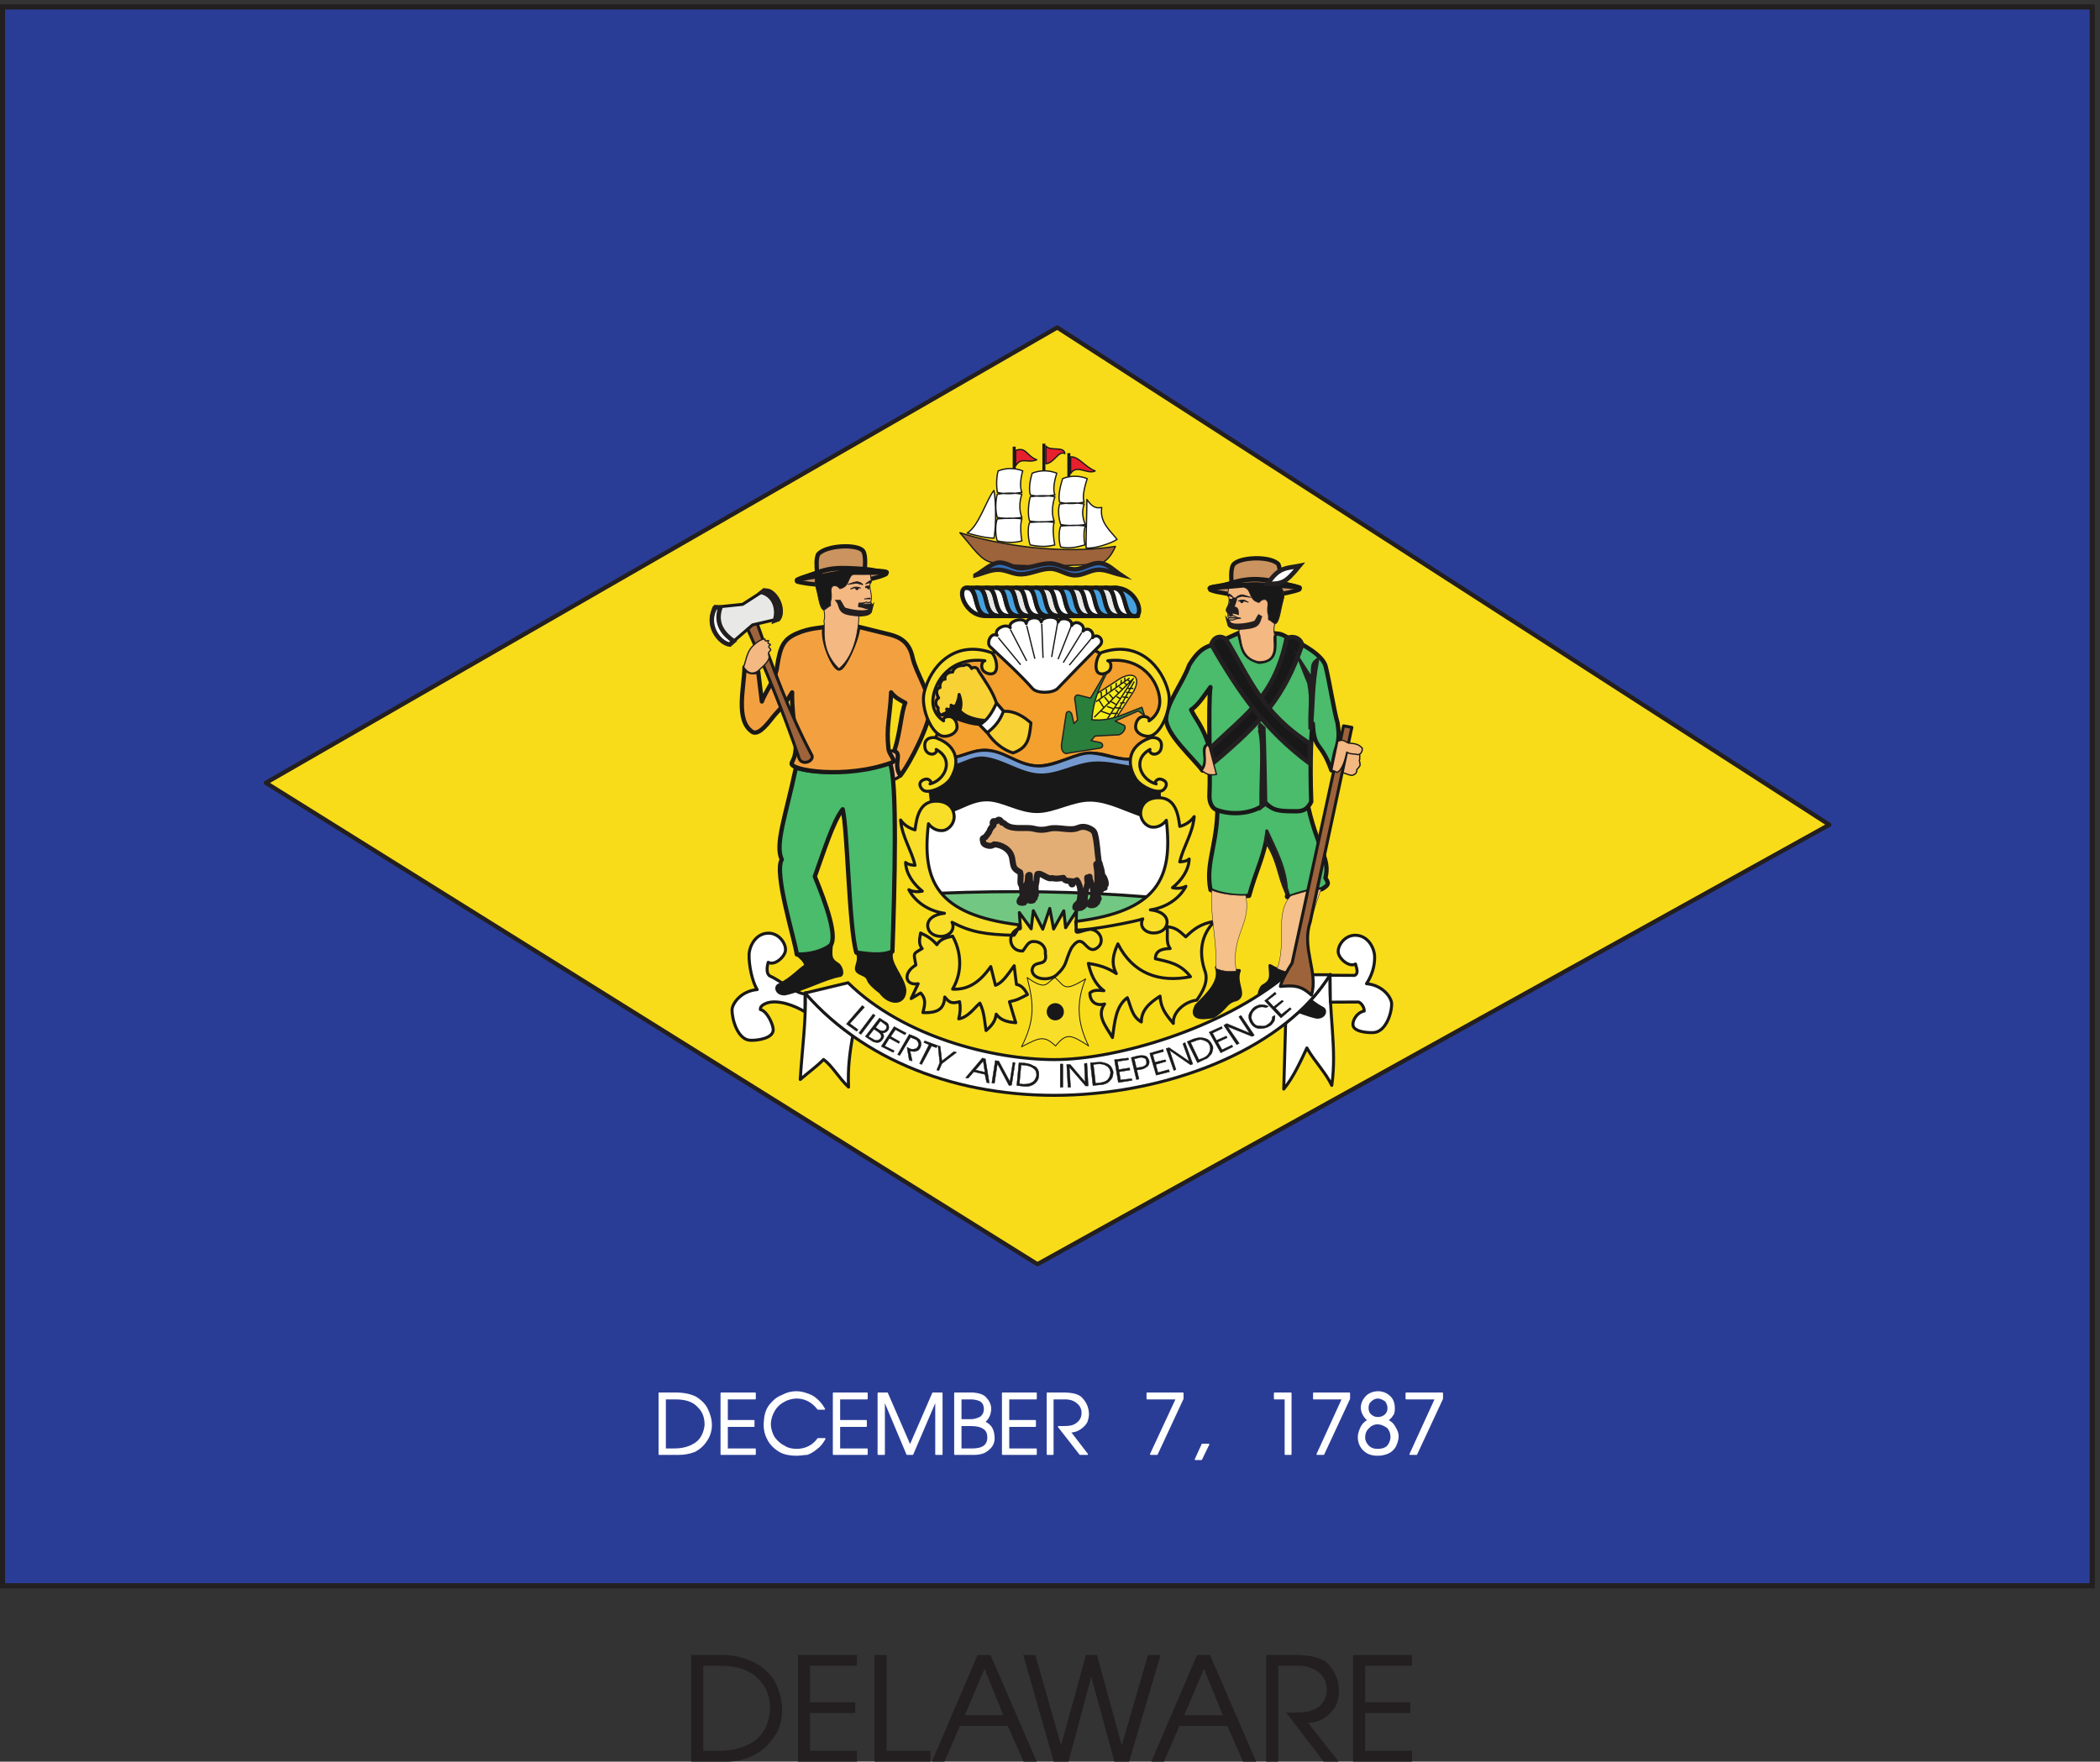 <svg xmlns="http://www.w3.org/2000/svg" xml:space="preserve" width="467.333" height="392.106"><rect width="100%" height="100%" fill="#333333" stroke="none"/><defs><clipPath id="a" clipPathUnits="userSpaceOnUse"><path d="M0 0h3505v2941H0Z"/></clipPath><clipPath id="b" clipPathUnits="userSpaceOnUse"><path d="M0 2941h3505.03V.2H0Z" clip-rule="evenodd"/></clipPath><clipPath id="c" clipPathUnits="userSpaceOnUse"><path d="M0 2941h3505.03V290.219H0Z" clip-rule="evenodd"/></clipPath></defs><path d="M1157.72 1.281V177.68h47.52c21.6 0 41.04-4.321 56.16-12.239 15.12-7.921 27.36-19.441 34.56-32.402 7.2-14.398 11.52-30.238 11.52-46.078 0-17.281-4.32-33.121-13.68-45.36-8.64-12.96-20.16-23.761-34.56-30.242-13.68-7.199-28.8-10.078-43.92-10.078zm18 160.559V17.121h26.64c24.48 0 44.64 5.758 60.48 16.559 15.84 11.52 25.2 30.242 26.64 53.28.72 19.438-5.04 38.161-19.44 51.841-14.4 15.121-36 23.039-64.8 23.039zM1336.28 1.281V177.68h96.48v-15.84h-78.48V98.48h75.6V82.64h-75.6V17.122h78.48V1.281Zm146.16 15.84h73.44V1.281h-91.44V177.68h18zm154.08 160.559h20.16L1733 1.281h-19.44l-26.64 59.758h-81.36l-25.92-59.758h-18.72zm10.8-19.442-34.56-81.36h67.68zM1877 23.602l44.64 154.078h18.72L1888.52 1.281h-23.04L1825.88 146 1787 1.281h-23.04l-50.4 176.399h18l43.92-154.078 42.48 154.078h16.56zm126.72 154.078h20.16L2100.2 1.281h-19.44l-26.64 59.758h-81.36l-25.92-59.758h-18.72zm10.8-19.442-34.56-81.36h67.68zM2119.64 1.281V177.68h46.8c27.36 0 46.8-5.039 56.16-15.84s15.84-23.758 16.56-39.602c.72-8.636-.72-18-4.32-26.636-4.32-8.641-11.52-15.84-19.44-21.602-7.92-5.04-18-7.918-28.8-7.918l51.12-64.8h-22.32l-61.2 79.917h15.12c15.84 0 28.8 2.883 38.16 10.082 8.64 7.2 13.68 16.559 13.68 28.801 0 12.957-5.04 23.039-13.68 30.238-9.36 7.2-21.6 11.52-34.56 11.52h-35.28V1.281Zm145.44 0V177.68h96.48v-15.84h-78.48V98.48h75.6V82.64h-75.6V17.122h78.48V1.281h-96.48" style="fill:#231f20;fill-opacity:1;fill-rule:evenodd;stroke:none" transform="matrix(.133 0 0 -.133 0 392.133)"/><path d="M1157.72 1.281V177.68h47.52c21.6 0 41.04-4.321 56.16-12.239 15.12-7.921 27.36-19.441 34.56-32.402 7.2-14.398 11.52-30.238 11.52-46.078 0-17.281-4.32-33.121-13.68-45.36-8.64-12.96-20.16-23.761-34.56-30.242-13.68-7.199-28.8-10.078-43.92-10.078zm18 160.559V17.121h26.64c24.48 0 44.64 5.758 60.48 16.559 15.84 11.52 25.2 30.242 26.64 53.28.72 19.438-5.04 38.161-19.44 51.841-14.4 15.121-36 23.039-64.8 23.039zM1336.28 1.281V177.68h96.48v-15.84h-78.48V98.48h75.6V82.64h-75.6V17.122h78.48V1.281Zm146.16 15.84h73.44V1.281h-91.44V177.68h18zm154.08 160.559h20.16L1733 1.281h-19.44l-26.64 59.758h-81.36l-25.92-59.758h-18.72zm10.8-19.442-34.56-81.36h67.68zM1877 23.602l44.64 154.078h18.72L1888.52 1.281h-23.04L1825.88 146 1787 1.281h-23.04l-50.4 176.399h18l43.92-154.078 42.48 154.078h16.56zm126.72 154.078h20.16L2100.2 1.281h-19.44l-26.64 59.758h-81.36l-25.92-59.758h-18.72zm10.8-19.442-34.56-81.36h67.68zM2119.64 1.281V177.68h46.8c27.36 0 46.8-5.039 56.16-15.84s15.84-23.758 16.56-39.602c.72-8.636-.72-18-4.32-26.636-4.32-8.641-11.52-15.84-19.44-21.602-7.92-5.04-18-7.918-28.8-7.918l51.12-64.8h-22.32l-61.2 79.917h15.12c15.84 0 28.8 2.883 38.16 10.082 8.64 7.2 13.68 16.559 13.68 28.801 0 12.957-5.04 23.039-13.68 30.238-9.36 7.2-21.6 11.52-34.56 11.52h-35.28V1.281Zm145.44 0V177.68h96.48v-15.84h-78.48V98.48h75.6V82.64h-75.6V17.122h78.48V1.281Z" style="fill:none;stroke:#231f20;stroke-width:2.16;stroke-linecap:butt;stroke-linejoin:miter;stroke-miterlimit:10;stroke-dasharray:none;stroke-opacity:1" transform="matrix(.133 0 0 -.133 0 392.133)"/><g clip-path="url(#a)" transform="matrix(.133 0 0 -.133 0 392.133)"><g clip-path="url(#b)"><g clip-path="url(#c)"><path d="M4.277 2936.73V294.5H3500.76v2642.23H4.277" style="fill:#2a3d96;fill-opacity:1;fill-rule:evenodd;stroke:none"/><path d="M4.277 2936.73V294.5H3500.76v2642.23z" style="fill:none;stroke:#231f20;stroke-width:7.5;stroke-linecap:butt;stroke-linejoin:miter;stroke-miterlimit:10;stroke-dasharray:none;stroke-opacity:1"/><path d="M1103 514.648v102.239h27.36c12.96 0 23.76-2.16 33.12-6.481 8.64-5.039 15.84-12.238 19.44-19.437 4.32-8.641 7.2-18 7.2-27.364 0-9.359-2.88-18.718-7.92-25.917-5.04-7.922-11.52-13.68-19.44-18-9.36-3.602-18-5.04-26.64-5.04zm10.08 92.879v-84.242h15.84c14.4 0 25.92 3.602 35.28 10.082 9.36 6.481 14.4 17.281 15.84 30.238 0 11.524-2.88 22.321-12.24 30.961-7.92 8.641-20.16 12.961-37.44 12.961zm93.6-92.879v102.239h56.88v-9.36h-46.8v-36.718h44.64v-9.364h-44.64v-38.16h46.8v-8.637zm72.72 57.598c.72 9.359 3.6 18 8.64 24.481 5.76 7.199 12.24 12.961 20.16 15.839 7.92 4.321 15.84 6.481 23.76 6.481 9.36 0 18.72-2.879 27.36-7.199 7.92-5.039 15.12-12.243 20.16-21.602h-10.8c-9.36 12.242-21.6 18.723-36 18.723-6.48 0-15.12-2.16-20.88-5.762-7.2-3.602-12.96-9.359-16.56-15.84-3.6-5.762-6.48-14.398-6.48-22.32 0-7.918 2.88-16.559 6.48-22.32 4.32-5.758 10.08-11.52 16.56-14.399 5.76-4.32 14.4-5.762 20.88-5.762 14.4 0 27.36 5.762 36 18h11.52c-3.6-6.48-7.92-12.238-12.96-15.839-5.04-4.321-10.8-7.918-16.56-10.079-5.04 0-11.52-1.441-18-1.441-9.36 0-19.44 1.441-27.36 5.762-8.64 5.039-16.56 12.238-20.88 21.597-5.04 9.36-6.48 20.161-5.04 31.68zm115.2-57.598v102.239h56.16v-9.36h-46.08v-36.718h44.64v-9.364h-44.64v-38.16h46.08v-8.637zm74.88 0v102.239h15.12l38.16-87.84 38.16 87.84h15.12V514.648h-10.08v90.719l-38.88-90.719h-9.36l-38.16 90.719v-90.719zm154.8 102.239c10.08 0 18.72-2.16 23.76-6.481 5.76-5.758 9.36-12.238 9.36-19.437 0-9.364-3.6-16.563-10.08-22.321 5.04-2.16 10.08-6.48 12.24-10.8 2.16-3.602 3.6-10.082 3.6-16.563 0-7.199-2.88-13.68-9.36-18.719-5.76-5.757-14.4-7.918-23.76-7.918h-32.4v102.239zm-16.56-9.36v-35.281H1625c5.76 0 11.52 2.16 15.84 4.32 4.32 3.602 6.48 7.922 6.48 14.403 0 5.039-2.16 10.078-6.48 12.957-4.32 2.16-10.08 3.601-15.84 3.601zm0-44.64v-39.602h19.44c17.28 0 25.92 6.481 25.92 19.442 0 6.48-2.16 12.242-7.2 15.121-5.04 3.597-12.24 5.039-20.88 5.039zm69.84-48.239v102.239h56.16v-9.36h-46.08v-36.718h44.64v-9.364h-44.64v-38.16h46.08v-8.637zm74.88 0v102.239h26.64c15.84 0 26.64-2.879 31.68-9.36 5.76-6.48 9.36-13.679 10.08-23.039.72-5.043-.72-10.082-2.16-15.121-2.88-5.762-7.2-9.359-11.52-12.238-5.04-3.602-10.8-5.043-16.56-5.043l28.8-37.438h-12.24l-36 46.079h9.36c9.36 0 16.56 1.441 21.6 5.761 5.76 4.321 8.64 10.078 8.64 17.278 0 7.203-2.88 12.961-8.64 17.281-5.04 4.32-11.52 6.48-20.16 6.48h-20.16v-92.879zm172.8 0 43.2 92.879h-48.96v9.36h59.76v-9.36l-43.2-92.879zm86.4 16.559h10.8l-12.24-25.199h-10.08zm138.96 76.32h-18v9.36h27.36V514.648h-9.36zm53.28-92.879 42.48 92.879h-48.24v9.36h59.76v-9.36l-43.2-92.879zm101.52-1.441c-9.36 0-17.28 2.16-23.76 8.641-6.48 6.48-8.64 14.398-8.64 21.597 0 5.762 2.16 11.524 5.04 17.282 2.88 5.039 6.48 8.64 11.52 10.8-2.88 1.442-5.76 5.039-7.92 8.641-2.16 3.598-3.6 7.918-3.6 12.238 0 7.199 2.88 12.961 7.2 18s12.24 8.641 20.88 8.641c5.04 0 9.36-1.442 13.68-3.602 4.32-2.879 7.92-5.757 10.08-10.078 2.16-4.32 2.88-9.359 2.88-12.961 0-4.32 0-8.64-2.16-11.519-2.88-4.321-5.76-7.918-9.36-9.36 5.76-2.16 10.08-6.48 12.24-10.8 3.6-5.758 5.76-10.801 5.76-15.84 0-5.758-2.16-11.52-4.32-16.559-2.88-5.043-7.2-9.359-12.24-11.519-5.04-2.161-10.8-3.602-17.28-3.602zm-16.56 78.481c0-5.04 2.16-9.36 5.04-11.52 4.32-3.602 7.92-4.32 12.24-4.32 3.6 0 8.64 1.437 12.24 5.039 2.88 2.879 4.32 6.48 4.32 10.801 0 4.32-1.44 8.64-4.32 12.238-4.32 2.883-8.64 5.043-12.96 5.043s-8.64-2.16-11.52-5.043c-4.32-3.598-5.04-7.918-5.04-12.238zm.72-33.122c-4.32-3.597-6.48-10.078-6.48-15.839 0-5.039 2.16-10.079 6.48-14.399 4.32-4.32 9.36-5.762 15.84-5.762s12.24 1.442 16.56 5.762c3.6 4.32 5.76 10.078 5.76 15.117 0 6.481-2.16 11.524-5.76 15.84-5.04 3.602-10.8 6.481-17.28 6.481-5.76 0-11.52-2.879-15.12-7.2zm69.84-43.918 42.48 92.879h-48.96v9.36h60.48v-9.36l-43.2-92.879h-10.8" style="fill:#fff;fill-opacity:1;fill-rule:evenodd;stroke:none"/><path d="M1103 514.648v102.239h27.36c12.96 0 23.76-2.16 33.12-6.481 8.64-5.039 15.84-12.238 19.44-19.437 4.32-8.641 7.2-18 7.2-27.364 0-9.359-2.88-18.718-7.92-25.917-5.04-7.922-11.52-13.68-19.44-18-9.36-3.602-18-5.04-26.64-5.04zm10.08 92.879v-84.242h15.84c14.4 0 25.92 3.602 35.28 10.082 9.36 6.481 14.4 17.281 15.84 30.238 0 11.524-2.88 22.321-12.24 30.961-7.92 8.641-20.16 12.961-37.44 12.961zm93.6-92.879v102.239h56.88v-9.36h-46.8v-36.718h44.64v-9.364h-44.64v-38.16h46.8v-8.637zm72.72 57.598c.72 9.359 3.6 18 8.64 24.481 5.76 7.199 12.24 12.961 20.16 15.839 7.92 4.321 15.84 6.481 23.76 6.481 9.36 0 18.72-2.879 27.36-7.199 7.92-5.039 15.12-12.243 20.16-21.602h-10.8c-9.36 12.242-21.6 18.723-36 18.723-6.48 0-15.12-2.16-20.88-5.762-7.2-3.602-12.96-9.359-16.56-15.84-3.6-5.762-6.48-14.398-6.48-22.32 0-7.918 2.88-16.559 6.48-22.32 4.32-5.758 10.08-11.52 16.56-14.399 5.76-4.32 14.4-5.762 20.88-5.762 14.4 0 27.36 5.762 36 18h11.52c-3.6-6.48-7.92-12.238-12.96-15.839-5.04-4.321-10.8-7.918-16.56-10.079-5.04 0-11.52-1.441-18-1.441-9.36 0-19.44 1.441-27.36 5.762-8.64 5.039-16.56 12.238-20.88 21.597-5.04 9.36-6.48 20.161-5.04 31.68zm115.2-57.598v102.239h56.16v-9.36h-46.08v-36.718h44.64v-9.364h-44.64v-38.16h46.08v-8.637zm74.88 0v102.239h15.12l38.16-87.84 38.16 87.84h15.12V514.648h-10.08v90.719l-38.88-90.719h-9.36l-38.16 90.719v-90.719zm154.8 102.239c10.08 0 18.72-2.16 23.76-6.481 5.76-5.758 9.36-12.238 9.36-19.437 0-9.364-3.6-16.563-10.08-22.321 5.04-2.16 10.08-6.48 12.24-10.8 2.16-3.602 3.6-10.082 3.6-16.563 0-7.199-2.88-13.68-9.36-18.719-5.76-5.757-14.4-7.918-23.76-7.918h-32.4v102.239zm-16.56-9.36v-35.281H1625c5.76 0 11.52 2.16 15.84 4.32 4.32 3.602 6.48 7.922 6.48 14.403 0 5.039-2.16 10.078-6.48 12.957-4.32 2.16-10.08 3.601-15.84 3.601zm0-44.64v-39.602h19.44c17.28 0 25.92 6.481 25.92 19.442 0 6.48-2.16 12.242-7.2 15.121-5.04 3.597-12.24 5.039-20.88 5.039zm69.84-48.239v102.239h56.16v-9.36h-46.08v-36.718h44.64v-9.364h-44.64v-38.16h46.08v-8.637zm74.88 0v102.239h26.64c15.84 0 26.64-2.879 31.68-9.36 5.76-6.48 9.36-13.679 10.08-23.039.72-5.043-.72-10.082-2.16-15.121-2.88-5.762-7.2-9.359-11.52-12.238-5.04-3.602-10.8-5.043-16.56-5.043l28.8-37.438h-12.24l-36 46.079h9.36c9.36 0 16.56 1.441 21.6 5.761 5.76 4.321 8.64 10.078 8.64 17.278 0 7.203-2.88 12.961-8.64 17.281-5.04 4.32-11.52 6.48-20.16 6.48h-20.16v-92.879zm172.8 0 43.2 92.879h-48.96v9.36h59.76v-9.36l-43.2-92.879zm86.4 16.559h10.8l-12.24-25.199h-10.08zm138.96 76.32h-18v9.36h27.36V514.648h-9.36zm53.28-92.879 42.48 92.879h-48.24v9.36h59.76v-9.36l-43.2-92.879zm101.52-1.441c-9.36 0-17.28 2.16-23.76 8.641-6.48 6.48-8.64 14.398-8.64 21.597 0 5.762 2.16 11.524 5.04 17.282 2.88 5.039 6.48 8.64 11.52 10.8-2.88 1.442-5.76 5.039-7.92 8.641-2.16 3.598-3.6 7.918-3.6 12.238 0 7.199 2.88 12.961 7.2 18s12.24 8.641 20.88 8.641c5.04 0 9.36-1.442 13.68-3.602 4.32-2.879 7.92-5.757 10.08-10.078 2.16-4.32 2.88-9.359 2.88-12.961 0-4.32 0-8.64-2.16-11.519-2.88-4.321-5.76-7.918-9.36-9.36 5.76-2.16 10.08-6.48 12.24-10.8 3.6-5.758 5.76-10.801 5.76-15.84 0-5.758-2.16-11.52-4.32-16.559-2.88-5.043-7.2-9.359-12.24-11.519-5.04-2.161-10.8-3.602-17.28-3.602zm-16.56 78.481c0-5.04 2.16-9.36 5.04-11.52 4.32-3.602 7.92-4.32 12.24-4.32 3.6 0 8.64 1.437 12.24 5.039 2.88 2.879 4.32 6.48 4.32 10.801 0 4.32-1.44 8.64-4.32 12.238-4.32 2.883-8.64 5.043-12.96 5.043s-8.64-2.16-11.52-5.043c-4.32-3.598-5.04-7.918-5.04-12.238zm.72-33.122c-4.32-3.597-6.48-10.078-6.48-15.839 0-5.039 2.16-10.079 6.48-14.399 4.32-4.32 9.36-5.762 15.84-5.762s12.24 1.442 16.56 5.762c3.6 4.32 5.76 10.078 5.76 15.117 0 6.481-2.16 11.524-5.76 15.84-5.04 3.602-10.8 6.481-17.28 6.481-5.76 0-11.52-2.879-15.12-7.2zm69.84-43.918 42.48 92.879h-48.96v9.36h60.48v-9.36l-43.2-92.879z" style="fill:none;stroke:#fff;stroke-width:2.16;stroke-linecap:butt;stroke-linejoin:round;stroke-miterlimit:10;stroke-dasharray:none;stroke-opacity:1"/><path d="M4.277 2936.73V294.5H3500.76v2642.23z" style="fill:none;stroke:#231f20;stroke-width:8.554;stroke-linecap:butt;stroke-linejoin:miter;stroke-miterlimit:10;stroke-dasharray:none;stroke-opacity:1"/><path d="M1769 2400.33 444.867 1638.27 1735.83 832.609 3060.9 1568.13 1769 2400.33" style="fill:#f8dc1a;fill-opacity:1;fill-rule:evenodd;stroke:none"/><path d="M1769 2400.33 444.867 1638.27 1735.83 832.609 3060.9 1568.13Z" style="fill:none;stroke:#231f20;stroke-width:7.2;stroke-linecap:butt;stroke-linejoin:round;stroke-miterlimit:10;stroke-dasharray:none;stroke-opacity:1"/><path d="M2225.96 1317.69c-30.84-45.66-42.56-54.03-74.83-81.04-.48-27.01-1.91-60.96-3.11-110.92 16.5 20.32 27.73 45.66 38.73 68.85 11.71-21.28 31.08-40.4 41.6-62.64 9.08 61.44-5.5 123.12-2.39 185.75" style="fill:#fff;fill-opacity:1;fill-rule:evenodd;stroke:none"/><path d="M2225.96 1317.69c-30.84-45.66-42.56-54.03-74.83-81.04-.48-27.01-1.91-60.96-3.11-110.92 16.5 20.32 27.73 45.66 38.73 68.85 11.71-21.28 31.08-40.4 41.6-62.64 9.08 61.44-5.5 123.12-2.39 185.75z" style="fill:none;stroke:#191818;stroke-width:5.04;stroke-linecap:butt;stroke-linejoin:round;stroke-miterlimit:10;stroke-dasharray:none;stroke-opacity:1"/><path d="m2225.49 1316.26.47-45.03 47.34.23c5.73-2.35 9.8-10.6 9.32-15.08-10.76-1.89-18.89-13.44-18.89-22.4 0-11.55 21.28-14.15 34.19-13.68 21.28.95 31.08 33.72 30.6 48.57-.24 9.9-14.58 30.89-42.08 33.24 8.61 12.97 14.11 29.24 13.63 45.27-.24 13.44-10.28 35.36-32.03 35.83-17.45.24-29.17-16.03-28.93-27.34 0-11.32 18.41-27.12 28.93-20.75 2.87-9.67 4.78-16.27-1.44-19.1l-41.11.24" style="fill:#fff;fill-opacity:1;fill-rule:evenodd;stroke:none"/><path d="m2225.49 1316.26.47-45.03 47.34.23c5.73-2.35 9.8-10.6 9.32-15.08-10.76-1.89-18.89-13.44-18.89-22.4 0-11.55 21.28-14.15 34.19-13.68 21.28.95 31.08 33.72 30.6 48.57-.24 9.9-14.58 30.89-42.08 33.24 8.61 12.97 14.11 29.24 13.63 45.27-.24 13.44-10.28 35.36-32.03 35.83-17.45.24-29.17-16.03-28.93-27.34 0-11.32 18.41-27.12 28.93-20.75 2.87-9.67 4.78-16.27-1.44-19.1z" style="fill:none;stroke:#191818;stroke-width:5.04;stroke-linecap:butt;stroke-linejoin:round;stroke-miterlimit:10;stroke-dasharray:none;stroke-opacity:1"/><path d="M2124.94 1332.41c1.18-17.44 4.05-25.68-11.78-34.16-3.92-2.66-9.42-16.6-3.92-19.87 26.43-4.72 62.67-25.32 93.67-32.22 13.87-1.09 17.14 12.35 9.16 15.26-20.67 11.03-33.88 27.62-44.87 34.41 3.4 9.45 9.02 13.81 15.43 19.87-21.32 2.78-38.72 5.81-57.69 16.71" style="fill:#191818;fill-opacity:1;fill-rule:evenodd;stroke:none"/><path d="M2124.94 1332.41c1.18-17.44 4.05-25.68-11.78-34.16-3.92-2.66-9.42-16.6-3.92-19.87 26.43-4.72 62.67-25.32 93.67-32.22 13.87-1.09 17.14 12.35 9.16 15.26-20.67 11.03-33.88 27.62-44.87 34.41 3.4 9.45 9.02 13.81 15.43 19.87-21.32 2.78-38.72 5.81-57.69 16.71z" style="fill:none;stroke:#191818;stroke-width:5.04;stroke-linecap:butt;stroke-linejoin:round;stroke-miterlimit:10;stroke-dasharray:none;stroke-opacity:1"/><path d="M1606.07 2056.88c68.13-21.76 171.88-36.82 260.33-22.95-4.54-10.28-12.43-24.39-25.1-28.45-17.45-3.35-161.84-8.85-189.33 4.06-15.3 6.94-31.32 31.56-45.9 47.34" style="fill:#9d633b;fill-opacity:1;fill-rule:evenodd;stroke:none"/><path d="M1606.07 2056.88c68.13-21.76 171.88-36.82 260.33-22.95-4.54-10.28-12.43-24.39-25.1-28.45-17.45-3.35-161.84-8.85-189.33 4.06-15.3 6.94-31.32 31.56-45.9 47.34z" style="fill:none;stroke:#191818;stroke-width:2.16;stroke-linecap:butt;stroke-linejoin:round;stroke-miterlimit:10;stroke-dasharray:none;stroke-opacity:1"/><path d="M1632.2 1985.61c12.43 6.45 24.38 19.12 38.01 21.04 12.91 1.91 25.1-9.33 38.25-9.33 15.54 0 32.75 8.37 48.53 8.13 15.06-.24 27.49-10.52 42.55-9.8 14.34.72 27.49 11.95 41.83 10.28 13.39-1.67 22.24-11.95 33.71-19.6-12.43 2.87-24.62 8.84-37.29 8.6-13.87-.47-25.82-9.8-39.45-9.32-15.06.48-26.29 11-41.35 11-15.78 0-32.28-8.85-47.81-9.33-13.39-.47-25.11 7.41-38.49 7.65-13.15.24-25.82-6.21-38.49-9.32" style="fill:#336db9;fill-opacity:1;fill-rule:evenodd;stroke:none"/><path d="M1632.2 1985.61c12.43 6.45 24.38 19.12 38.01 21.04 12.91 1.91 25.1-9.33 38.25-9.33 15.54 0 32.75 8.37 48.53 8.13 15.06-.24 27.49-10.52 42.55-9.8 14.34.72 27.49 11.95 41.83 10.28 13.39-1.67 22.24-11.95 33.71-19.6-12.43 2.87-24.62 8.84-37.29 8.6-13.87-.47-25.82-9.8-39.45-9.32-15.06.48-26.29 11-41.35 11-15.78 0-32.28-8.85-47.81-9.33-13.39-.47-25.11 7.41-38.49 7.65-13.15.24-25.82-6.21-38.49-9.32z" style="fill:none;stroke:#231f20;stroke-width:7.5;stroke-linecap:butt;stroke-linejoin:miter;stroke-miterlimit:10;stroke-dasharray:none;stroke-opacity:1"/><path d="M1791.38 2183.74c13.38 1.43 25.34-18.17 41.12-23.43-11.96-6.93-31.32 11.95-41.12-4.54zm-41.36 18.17c7.89-9.33 30.6.47 31.8-12.67-10.76 5.73-17.69-15.78-31.8-16.98zm-50.68-33.23c9.8 16.01 19.84 3.58 35.38 10.28-17.21 6.45-17.69 22.23-35.38 15.54v-25.82" style="fill:#e81f2c;fill-opacity:1;fill-rule:evenodd;stroke:none"/><path d="M1791.38 2183.74c13.38 1.43 25.34-18.17 41.12-23.43-11.96-6.93-31.32 11.95-41.12-4.54zm-41.36 18.17c7.89-9.33 30.6.47 31.8-12.67-10.76 5.73-17.69-15.78-31.8-16.98zm-50.68-33.23c9.8 16.01 19.84 3.58 35.38 10.28-17.21 6.45-17.69 22.23-35.38 15.54z" style="fill:none;stroke:#191818;stroke-width:2.16;stroke-linecap:butt;stroke-linejoin:round;stroke-miterlimit:10;stroke-dasharray:none;stroke-opacity:1"/><path d="M1688.6 1917.4c-29.89 0-15.32 47.39-38.09 47.39h-16.62c22.77 0 8.2-47.39 38.09-47.39zm49.75 0c-29.89 0-15.32 47.39-38.09 47.39h-16.62c22.77 0 8.2-47.39 38.09-47.39zm49.22 0c-29.9 0-15.33 47.39-38.1 47.39h-16.62c22.77 0 8.2-47.39 38.1-47.39zm50.29 0c-29.9 0-15.33 47.39-38.1 47.39h-16.62c22.77 0 8.2-47.39 38.1-47.39zm49.53 0c-29.89 0-15.32 47.39-38.09 47.39h-16.62c22.77 0 8.2-47.39 38.09-47.39h16.62" style="fill:#e8e9e7;fill-opacity:1;fill-rule:evenodd;stroke:none"/><path d="M1688.6 1917.4c-29.89 0-15.32 47.39-38.09 47.39h-16.62c22.77 0 8.2-47.39 38.09-47.39zm49.75 0c-29.89 0-15.32 47.39-38.09 47.39h-16.62c22.77 0 8.2-47.39 38.09-47.39zm49.22 0c-29.9 0-15.33 47.39-38.1 47.39h-16.62c22.77 0 8.2-47.39 38.1-47.39zm50.29 0c-29.9 0-15.33 47.39-38.1 47.39h-16.62c22.77 0 8.2-47.39 38.1-47.39zm49.53 0c-29.89 0-15.32 47.39-38.09 47.39h-16.62c22.77 0 8.2-47.39 38.09-47.39z" style="fill:none;stroke:#191818;stroke-width:7.2;stroke-linecap:butt;stroke-linejoin:round;stroke-miterlimit:10;stroke-dasharray:none;stroke-opacity:1"/><path d="M1617.26 1964.79c-17.59 0-3.46-50.29 35.83-47.19-24.93 1.54-15.11 47.19-35.83 47.19zm286.85-47.39c-29.89 0-15.32 47.39-38.1 47.39h-16.62c22.78 0 8.21-47.39 38.1-47.39zm-49.75 0c-29.89 0-15.33 47.39-38.1 47.39h-16.62c22.77 0 8.21-47.39 38.1-47.39zm-50.08 0c-29.89 0-15.32 47.39-38.09 47.39h-16.62c22.77 0 8.2-47.39 38.09-47.39zm-49.53 0c-29.9 0-15.33 47.39-38.1 47.39h-16.62c22.77 0 8.2-47.39 38.1-47.39zm-49.86 0c-29.89 0-15.33 47.39-38.1 47.39h-16.62c22.77 0 8.21-47.39 38.1-47.39h16.62" style="fill:#fff;fill-opacity:1;fill-rule:evenodd;stroke:none"/><path d="M1617.26 1964.79c-17.59 0-3.46-50.29 35.83-47.19-24.93 1.54-15.11 47.19-35.83 47.19zm286.85-47.39c-29.89 0-15.32 47.39-38.1 47.39h-16.62c22.78 0 8.21-47.39 38.1-47.39zm-49.75 0c-29.89 0-15.33 47.39-38.1 47.39h-16.62c22.77 0 8.21-47.39 38.1-47.39zm-50.08 0c-29.89 0-15.32 47.39-38.09 47.39h-16.62c22.77 0 8.2-47.39 38.09-47.39zm-49.53 0c-29.9 0-15.33 47.39-38.1 47.39h-16.62c22.77 0 8.2-47.39 38.1-47.39zm-49.86 0c-29.89 0-15.33 47.39-38.1 47.39h-16.62c22.77 0 8.21-47.39 38.1-47.39z" style="fill:none;stroke:#191818;stroke-width:7.2;stroke-linecap:butt;stroke-linejoin:round;stroke-miterlimit:10;stroke-dasharray:none;stroke-opacity:1"/><path d="M1898.62 1917.21c17.59 0 3.45 50.28-35.83 47.19 24.93-1.55 15.11-47.19 35.83-47.19zm-27.96.19c-29.89 0-15.32 47.39-38.09 47.39h-16.62c22.77 0 8.2-47.39 38.1-47.39zm-49.64 0c-29.89 0-15.32 47.39-38.09 47.39h-16.62c22.77 0 8.2-47.39 38.09-47.39zm-49.75 0c-29.89 0-15.32 47.39-38.1 47.39h-16.62c22.78 0 8.21-47.39 38.1-47.39zm-49.64 0c-29.9 0-15.33 47.39-38.1 47.39h-16.62c22.77 0 8.2-47.39 38.1-47.39zm-49.54 0c-29.89 0-15.32 47.39-38.09 47.39h-16.62c22.77 0 8.2-47.39 38.09-47.39h16.62" style="fill:#45a0de;fill-opacity:1;fill-rule:evenodd;stroke:none"/><path d="M1898.62 1917.21c17.59 0 3.45 50.28-35.83 47.19 24.93-1.55 15.11-47.19 35.83-47.19zm-27.96.19c-29.89 0-15.32 47.39-38.09 47.39h-16.62c22.77 0 8.2-47.39 38.1-47.39zm-49.64 0c-29.89 0-15.32 47.39-38.09 47.39h-16.62c22.77 0 8.2-47.39 38.09-47.39zm-49.75 0c-29.89 0-15.32 47.39-38.1 47.39h-16.62c22.78 0 8.21-47.39 38.1-47.39zm-49.64 0c-29.9 0-15.33 47.39-38.1 47.39h-16.62c22.77 0 8.2-47.39 38.1-47.39zm-49.54 0c-29.89 0-15.32 47.39-38.09 47.39h-16.62c22.77 0 8.2-47.39 38.09-47.39z" style="fill:none;stroke:#191818;stroke-width:7.2;stroke-linecap:butt;stroke-linejoin:round;stroke-miterlimit:10;stroke-dasharray:none;stroke-opacity:1"/><path d="M1426.99 1215.43c-5.26-28.45-8.61-55.46-7.17-86.3-16.74 15.54-26.54 34.9-41.84 46.14-12.43-12.67-26.29-22.23-38.96-33.47 2.87 48.77 9.8 96.34 8.36 145.11 23.43-26.54 45.42-47.58 79.61-71.48" style="fill:#fff;fill-opacity:1;fill-rule:evenodd;stroke:none"/><path d="M1426.99 1215.43c-5.26-28.45-8.61-55.46-7.17-86.3-16.74 15.54-26.54 34.9-41.84 46.14-12.43-12.67-26.29-22.23-38.96-33.47 2.87 48.77 9.8 96.34 8.36 145.11 23.43-26.54 45.42-47.58 79.61-71.48z" style="fill:none;stroke:#191818;stroke-width:5.04;stroke-linecap:butt;stroke-linejoin:round;stroke-miterlimit:10;stroke-dasharray:none;stroke-opacity:1"/><path d="m1347.09 1285.1-.24-30.12c-15.77 10.04-46.61 22-65.5 14.11-5.73-2.39-9.56-5.74-9.08-10.28 10.76-1.91 21.51-24.62 21.51-33.71 0-14.34-25.57-18.17-38.48-17.69-21.28.96-30.84 36.1-30.36 51.16.24 10.04 14.58 31.31 42.07 33.71-8.6 13.14-14.1 41.83-13.62 58.09.24 13.62 10.28 35.85 32.03 36.33 17.45.24 29.16-16.25 28.92-27.73 0-11.47-18.4-27.49-28.92-21.03-2.87-9.81-2.87-20.32 3.34-23.19 10.52-3.83 45.9-30.84 58.33-29.65" style="fill:#fff;fill-opacity:1;fill-rule:evenodd;stroke:none"/><path d="m1347.09 1285.1-.24-30.12c-15.77 10.04-46.61 22-65.5 14.11-5.73-2.39-9.56-5.74-9.08-10.28 10.76-1.91 21.51-24.62 21.51-33.71 0-14.34-25.57-18.17-38.48-17.69-21.28.96-30.84 36.1-30.36 51.16.24 10.04 14.58 31.31 42.07 33.71-8.6 13.14-14.1 41.83-13.62 58.09.24 13.62 10.28 35.85 32.03 36.33 17.45.24 29.16-16.25 28.92-27.73 0-11.47-18.4-27.49-28.92-21.03-2.87-9.81-2.87-20.32 3.34-23.19 10.52-3.83 45.9-30.84 58.33-29.65z" style="fill:none;stroke:#191818;stroke-width:5.04;stroke-linecap:butt;stroke-linejoin:round;stroke-miterlimit:10;stroke-dasharray:none;stroke-opacity:1"/><path d="M1594.76 1676.73c-2.63 17.69-18.41 25.34-31.08 32.51 2.63 6.22 5.26 12.43 7.65 18.89-43.98 67.41 16.98 127.89 82.72 123.35 46.37 30.6 150.12 31.32 191.48 0 76.26 5.26 124.55-44.46 85.1-116.18-1.43-11.24-2.63-22.23-3.82-33.23-16.5-5.74-30.36-19.12-41.84-31.79-90.36-8.85-185.26-12.67-290.21 6.45" style="fill:#f3a02e;fill-opacity:1;fill-rule:evenodd;stroke:none"/><path d="M1594.76 1676.73c-2.63 17.69-18.41 25.34-31.08 32.51 2.63 6.22 5.26 12.43 7.65 18.89-43.98 67.41 16.98 127.89 82.72 123.35 46.37 30.6 150.12 31.32 191.48 0 76.26 5.26 124.55-44.46 85.1-116.18-1.43-11.24-2.63-22.23-3.82-33.23-16.5-5.74-30.36-19.12-41.84-31.79-90.36-8.85-185.26-12.67-290.21 6.45z" style="fill:none;stroke:#191818;stroke-width:5.04;stroke-linecap:butt;stroke-linejoin:round;stroke-miterlimit:10;stroke-dasharray:none;stroke-opacity:1"/><path d="M1656.68 1866.09c-6.69 6.45 1.43 24.86 11.71 18.89-6.69 10.04 14.11 21.03 22 12.9-5.02 11.24 24.14 19.61 26.77 6.94.72 11.71 22.95 12.91 25.1 2.63 1.68 10.28 27.97 10.99 28.45 0 1.67 9.08 24.62 6.69 22.47-5.98 6.45 11.24 23.91.96 18.89-9.32 8.84 8.84 19.6-2.15 16.01-11 8.13 8.85 21.04-4.3 12.19-12.91-24.14-23.66-47.09-47.81-70.52-71.95-8.12-8.37-34.42-8.85-42.07-.24-21.99 24.86-46.62 46.85-71 70.04" style="fill:#fff;fill-opacity:1;fill-rule:evenodd;stroke:none"/><path d="M1656.68 1866.09c-6.69 6.45 1.43 24.86 11.71 18.89-6.69 10.04 14.11 21.03 22 12.9-5.02 11.24 24.14 19.61 26.77 6.94.72 11.71 22.95 12.91 25.1 2.63 1.68 10.28 27.97 10.99 28.45 0 1.67 9.08 24.62 6.69 22.47-5.98 6.45 11.24 23.91.96 18.89-9.32 8.84 8.84 19.6-2.15 16.01-11 8.13 8.85 21.04-4.3 12.19-12.91-24.14-23.66-47.09-47.81-70.52-71.95-8.12-8.37-34.42-8.85-42.07-.24-21.99 24.86-46.62 46.85-71 70.04z" style="fill:none;stroke:#191818;stroke-width:5.04;stroke-linecap:butt;stroke-linejoin:round;stroke-miterlimit:10;stroke-dasharray:none;stroke-opacity:1"/><path d="M1434.2 1354.89c18.71-2.16 41.03-5.04 58.32 1.44-7.21-20.16 18-40.32 21.59-64.8 0-24.48-25.91-24.48-41.04-3.6-32.39 24.48-10.8 21.6-33.84 31.68-15.12 7.2 2.88 16.56-5.03 35.28zm-43.2 12.96c-.73-17.28-3.61-24.48 10.79-33.12 4.32-2.16 10.09-15.84 4.32-18.72-25.91-4.32-61.91-24.48-92.88-30.96-13.68-.72-17.28 12.24-9.35 15.12 20.87 10.08 33.83 25.92 44.64 32.4-2.89 9.36-8.64 12.96-15.13 18.72 21.61 2.88 38.88 5.76 57.61 16.56" style="fill:#191818;fill-opacity:1;fill-rule:evenodd;stroke:none"/><path d="M1434.2 1354.89c18.71-2.16 41.03-5.04 58.32 1.44-7.21-20.16 18-40.32 21.59-64.8 0-24.48-25.91-24.48-41.04-3.6-32.39 24.48-10.8 21.6-33.84 31.68-15.12 7.2 2.88 16.56-5.03 35.28zm-43.2 12.96c-.73-17.28-3.61-24.48 10.79-33.12 4.32-2.16 10.09-15.84 4.32-18.72-25.91-4.32-61.91-24.48-92.88-30.96-13.68-.72-17.28 12.24-9.35 15.12 20.87 10.08 33.83 25.92 44.64 32.4-2.89 9.36-8.64 12.96-15.13 18.72 21.61 2.88 38.88 5.76 57.61 16.56z" style="fill:none;stroke:#191818;stroke-width:5.04;stroke-linecap:butt;stroke-linejoin:round;stroke-miterlimit:10;stroke-dasharray:none;stroke-opacity:1"/><path d="M1496.12 1691.13c6.15-1.27 12.43-2.66 18.71-4.04-3.01-12.48-5.89-25.07-8.77-37.66-8.76-6.94-20.28-8.78-31.66-7.17 2.36 14.68 4.71 29.23 6.94 43.79 4.97 1.73 7.19 7.74 14.78 5.08" style="fill:#f4b882;fill-opacity:1;fill-rule:evenodd;stroke:none"/><path d="M1496.12 1691.13c6.15-1.27 12.43-2.66 18.71-4.04-3.01-12.48-5.89-25.07-8.77-37.66-8.76-6.94-20.28-8.78-31.66-7.17 2.36 14.68 4.71 29.23 6.94 43.79 4.97 1.73 7.19 7.74 14.78 5.08z" style="fill:none;stroke:#191818;stroke-width:5.04;stroke-linecap:butt;stroke-linejoin:round;stroke-miterlimit:10;stroke-dasharray:none;stroke-opacity:1"/><path d="M1331.78 1663.72c-17-80.84-35.62-128.5-23.71-153.81-13.53-22.46 21.81-133.39 25.17-158.77 19.27-1.51 44.87 4.96 57.11 15.81 10.07 16.21-7.36 66.96-26.96 114.61 14.72 41.07 30.86 92.57 46.61 112.46 8.39-35.76 10.5-197.67 22.89-239.9 17.49-2.1 43.15-6.65 60.31 1.92 3.73 102.13 8.6 290.88-4.23 314.68-17.75 1.63-93.1-26.37-157.19-7" style="fill:#4bbb6c;fill-opacity:1;fill-rule:evenodd;stroke:none"/><path d="M1331.78 1663.72c-17-80.84-35.62-128.5-23.71-153.81-13.53-22.46 21.81-133.39 25.17-158.77 19.27-1.51 44.87 4.96 57.11 15.81 10.07 16.21-7.36 66.96-26.96 114.61 14.72 41.07 30.86 92.57 46.61 112.46 8.39-35.76 10.5-197.67 22.89-239.9 17.49-2.1 43.15-6.65 60.31 1.92 3.73 102.13 8.6 290.88-4.23 314.68-17.75 1.63-93.1-26.37-157.19-7z" style="fill:none;stroke:#191818;stroke-width:7.2;stroke-linecap:butt;stroke-linejoin:round;stroke-miterlimit:10;stroke-dasharray:none;stroke-opacity:1"/><path d="M1295.32 1750.83c-8.77-10.63-24.07-32.69-35.59-27.84-30.48 18.72-14.12 76.48-14 109.05 6.82-12.24 16.89-8.31 22.91-7.74l6.15-49.9c4.96 14.67 23.94 39.28 25.64 59.26 5.23 33.62 10.86 44.82 32.71 54.53 21.2 9.36 41.34 9.47 46.57 10.97-5.48-24.83 16.63-70.58 24.61-69.66 7.98.93 29.57 46.44 31.79 70.01l53.25-13.17c16.62-4.51 32.57-12.36 37.82-39.39 6.53-26.11 27.59-56.61 29.43-83.87-.13-25.07-32.97-90.92-50.11-112.64-12.95 20.22 3.8 35.12-10.07 41.36 10.07 30.5 11.77 66.31 18.32 80.29-11.27 6-16.89 9.12-23.7 17.56-1.69-40.2-8.5-57.65-4.44-94.27 1.18-10.63 13.48-19.99 6.14-22.99-77.96-28.76-172.04-13.17-168.11-1.27l4.57 10.51c7.72 30.15-4.71 59.38-3.8 108.02-9.8-16.64-15.16-22.3-30.09-38.82" style="fill:#f3a140;fill-opacity:1;fill-rule:evenodd;stroke:none"/><path d="M1295.32 1750.83c-8.77-10.63-24.07-32.69-35.59-27.84-30.48 18.72-14.12 76.48-14 109.05 6.82-12.24 16.89-8.31 22.91-7.74l6.15-49.9c4.96 14.67 23.94 39.28 25.64 59.26 5.23 33.62 10.86 44.82 32.71 54.53 21.2 9.36 41.34 9.47 46.57 10.97-5.48-24.83 16.63-70.58 24.61-69.66 7.98.93 29.57 46.44 31.79 70.01l53.25-13.17c16.62-4.51 32.57-12.36 37.82-39.39 6.53-26.11 27.59-56.61 29.43-83.87-.13-25.07-32.97-90.92-50.11-112.64-12.95 20.22 3.8 35.12-10.07 41.36 10.07 30.5 11.77 66.31 18.32 80.29-11.27 6-16.89 9.12-23.7 17.56-1.69-40.2-8.5-57.65-4.44-94.27 1.18-10.63 13.48-19.99 6.14-22.99-77.96-28.76-172.04-13.17-168.11-1.27l4.57 10.51c7.72 30.15-4.71 59.38-3.8 108.02-9.8-16.64-15.16-22.3-30.09-38.82z" style="fill:none;stroke:#191818;stroke-width:7.2;stroke-linecap:butt;stroke-linejoin:round;stroke-miterlimit:10;stroke-dasharray:none;stroke-opacity:1"/><path d="M1248.61 1900.84c31.73-70.58 61.38-141.98 88.89-222.73 6.53-12.47 27.6-1.73 19.88 8.2-37.91 72.09-64.88 146.37-91.9 222.73l-16.87-8.2" style="fill:#9d633b;fill-opacity:1;fill-rule:evenodd;stroke:none"/><path d="M1248.61 1900.84c31.73-70.58 61.38-141.98 88.89-222.73 6.53-12.47 27.6-1.73 19.88 8.2-37.91 72.09-64.88 146.37-91.9 222.73z" style="fill:none;stroke:#191818;stroke-width:5.04;stroke-linecap:butt;stroke-linejoin:round;stroke-miterlimit:10;stroke-dasharray:none;stroke-opacity:1"/><path d="m1221.91 1870.4 37.35 32.21 43.29 9.97c13.26 12.46-5.77 55.17-24.34 47.34l-35.69-22.96-47.74-4.98c-15.48-37.91 12.41-59.09 27.13-61.58" style="fill:#e8e9e7;fill-opacity:1;fill-rule:evenodd;stroke:none"/><path d="m1221.91 1870.4 37.35 32.21 43.29 9.97c13.26 12.46-5.77 55.17-24.34 47.34l-35.69-22.96-47.74-4.98c-15.48-37.91 12.41-59.09 27.13-61.58z" style="fill:none;stroke:#191818;stroke-width:5.04;stroke-linecap:butt;stroke-linejoin:round;stroke-miterlimit:10;stroke-dasharray:none;stroke-opacity:1"/><path d="M2073.68 1324.15c-19.59-.26-19.45.26-38.35 5.31 7.84-23.72-13.72-43.68-33.74-64.03-9.94-19.57 3.22-22.81 28.14-18.54 22.54 12.97 19.74 24.11 39.19 28.65 17.08 8.17-3.78 27.35 4.76 48.61" style="fill:#191818;fill-opacity:1;fill-rule:evenodd;stroke:none"/><path d="M2073.68 1324.15c-19.59-.26-19.45.26-38.35 5.31 7.84-23.72-13.72-43.68-33.74-64.03-9.94-19.57 3.22-22.81 28.14-18.54 22.54 12.97 19.74 24.11 39.19 28.65 17.08 8.17-3.78 27.35 4.76 48.61z" style="fill:none;stroke:#191818;stroke-width:5.04;stroke-linecap:butt;stroke-linejoin:round;stroke-miterlimit:10;stroke-dasharray:none;stroke-opacity:1"/><path d="M2186.1 1611.2c17-84.77 40.17-96.77 31.72-132.11 5.47-9.48 6.83-10.84-6.22-18.85-43.26-4.4-63.67-21.4-57.07-8.86-14.72 43.05-20.19 68.86-35.95 89.73-8.39-37.5-16.13-47.66-28.53-91.93-17.49-2.21-47.43.97-64.59 9.96-9.69 47.65 15.32 81.65 11.1 153.65 17.76 1.7 86.9-7.48 149.54-1.59" style="fill:#4bbb6c;fill-opacity:1;fill-rule:evenodd;stroke:none"/><path d="M2186.1 1611.2c17-84.77 40.17-96.77 31.72-132.11 5.47-9.48 6.83-10.84-6.22-18.85-43.26-4.4-63.67-21.4-57.07-8.86-14.72 43.05-20.19 68.86-35.95 89.73-8.39-37.5-16.13-47.66-28.53-91.93-17.49-2.21-47.43.97-64.59 9.96-9.69 47.65 15.32 81.65 11.1 153.65 17.76 1.7 86.9-7.48 149.54-1.59z" style="fill:none;stroke:#191818;stroke-width:7.2;stroke-linecap:butt;stroke-linejoin:round;stroke-miterlimit:10;stroke-dasharray:none;stroke-opacity:1"/><path d="m2227.75 1659.14 5.89 29.07c4.84 15.75 8.64 25.44 4.32 50.64-4.97 15.39-13.87 70.75-19.76 93.89-3.66 18.05-39.51 39.25-60.7 46.89-16.88 10.78-19.89 7.51-25.12 9.08-.39-25.92 4.32-45.91-25.77-47.85-29.05 8.72-26.3 23.14-33.49 48.46l-25.91-11.75c-17.01-13.69-32.57-1.34-57.3-42.04-11.64-32.11-37.02-61.42-38.86-90.01.13-26.29 43.83-63.97 60.97-86.75 12.95 21.2-3.79 36.83 10.07 43.37-10.07 31.99-22.5 43.86-29.04 58.52 11.25 6.3 25.51 28.95 32.31 37.8-4.31-31.14.4-139.69-1.7-181.12-.52-11.15 3.93-20.96 11.25-24.11 29.96-11.51 66.86-4.6 82.95 11.15 11.51-11.27 18.84-13.81 47.62-13.69 17.66-.97 22.76 5.45 28.52 15.75-2.62 70.99.39 121.99 2.62 130.96 2.22-45.55 13.47-28.23 31.13-78.26" style="fill:#4bbb6c;fill-opacity:1;fill-rule:evenodd;stroke:none"/><path d="m2227.75 1659.14 5.89 29.07c4.84 15.75 8.64 25.44 4.32 50.64-4.97 15.39-13.87 70.75-19.76 93.89-3.66 18.05-39.51 39.25-60.7 46.89-16.88 10.78-19.89 7.51-25.12 9.08-.39-25.92 4.32-45.91-25.77-47.85-29.05 8.72-26.3 23.14-33.49 48.46l-25.91-11.75c-17.01-13.69-32.57-1.34-57.3-42.04-11.64-32.11-37.02-61.42-38.86-90.01.13-26.29 43.83-63.97 60.97-86.75 12.95 21.2-3.79 36.83 10.07 43.37-10.07 31.99-22.5 43.86-29.04 58.52 11.25 6.3 25.51 28.95 32.31 37.8-4.31-31.14.4-139.69-1.7-181.12-.52-11.15 3.93-20.96 11.25-24.11 29.96-11.51 66.86-4.6 82.95 11.15 11.51-11.27 18.84-13.81 47.62-13.69 17.66-.97 22.76 5.45 28.52 15.75-2.62 70.99.39 121.99 2.62 130.96 2.22-45.55 13.47-28.23 31.13-78.26z" style="fill:none;stroke:#191818;stroke-width:7.2;stroke-linecap:butt;stroke-linejoin:round;stroke-miterlimit:10;stroke-dasharray:none;stroke-opacity:1"/><path d="M1637.24 1825.77c10.52-16.49 23.43-33.47 30.36-54.74 3.82-4.31 7.89-8.61 11.95-13.15 17.93 1.19 32.99-8.37 45.42-19.37-2.63-28.2-5.97-41.59-29.88-50.2-16.49 4.78-32.99 18.41-42.55 33.23-5.74 5.5-8.13 9.09-13.87 14.58-19.84.96-41.11 11.48-60.24 16.26-6.93-2.87-10.04 6.22-8.6 11.47-5.74 4.55-5.26 12.67.71 16.5-3.1 5.02-6.45 14.58 2.39 17.45-1.43 5.98 3.11 15.06 8.37 13.87-1.91 7.17 5.5 12.19 12.67 11.95 1.44 6.69 8.37 11.47 18.89 11 4.54 3.1 9.8.95 12.91-5.03 3.58 3.59 10.04 1.68 11.47-3.82" style="fill:#f8d134;fill-opacity:1;fill-rule:evenodd;stroke:none"/><path d="M1637.24 1825.77c10.52-16.49 23.43-33.47 30.36-54.74 3.82-4.31 7.89-8.61 11.95-13.15 17.93 1.19 32.99-8.37 45.42-19.37-2.63-28.2-5.97-41.59-29.88-50.2-16.49 4.78-32.99 18.41-42.55 33.23-5.74 5.5-8.13 9.09-13.87 14.58-19.84.96-41.11 11.48-60.24 16.26-6.93-2.87-10.04 6.22-8.6 11.47-5.74 4.55-5.26 12.67.71 16.5-3.1 5.02-6.45 14.58 2.39 17.45-1.43 5.98 3.11 15.06 8.37 13.87-1.91 7.17 5.5 12.19 12.67 11.95 1.44 6.69 8.37 11.47 18.89 11 4.54 3.1 9.8.95 12.91-5.03 3.58 3.59 10.04 1.68 11.47-3.82z" style="fill:none;stroke:#191818;stroke-width:5.04;stroke-linecap:butt;stroke-linejoin:round;stroke-miterlimit:10;stroke-dasharray:none;stroke-opacity:1"/><path d="M1604.84 1786.17c3.11-8.37 4.54-17.45 1.2-27.25 7.88-9.09 22.94-14.58 39.68-16.02-1.91-2.63-3.35-5.02-7.41-5.98-21.28 2.87-39.92 10.52-60.24 16.5 2.63.72 4.06 1.43 6.93 3.35-.24 1.67-.48 3.34-.96 5.02 1.91-.48 3.35-.96 5.5-.96 2.39 2.87 1.91 4.54 1.91 7.41 1.92-2.39 5.02-1.43 7.65-1.43 2.87 6.45 5.26 11.95 5.74 19.36" style="fill:#191818;fill-opacity:1;fill-rule:evenodd;stroke:none"/><path d="M1604.84 1786.17c3.11-8.37 4.54-17.45 1.2-27.25 7.88-9.09 22.94-14.58 39.68-16.02-1.91-2.63-3.35-5.02-7.41-5.98-21.28 2.87-39.92 10.52-60.24 16.5 2.63.72 4.06 1.43 6.93 3.35-.24 1.67-.48 3.34-.96 5.02 1.91-.48 3.35-.96 5.5-.96 2.39 2.87 1.91 4.54 1.91 7.41 1.92-2.39 5.02-1.43 7.65-1.43 2.87 6.45 5.26 11.95 5.74 19.36z" style="fill:none;stroke:#191818;stroke-width:5.04;stroke-linecap:butt;stroke-linejoin:round;stroke-miterlimit:10;stroke-dasharray:none;stroke-opacity:1"/><path d="M1667.48 1771.77c-6.93-14.58-14.58-28.45-28.45-36.34l12.91-13.14c13.15 10.04 21.52 20.55 27.01 35.85l-11.47 13.63" style="fill:#fff;fill-opacity:1;fill-rule:evenodd;stroke:none"/><path d="M1667.48 1771.77c-6.93-14.58-14.58-28.45-28.45-36.34l12.91-13.14c13.15 10.04 21.52 20.55 27.01 35.85z" style="fill:none;stroke:#191818;stroke-width:5.04;stroke-linecap:butt;stroke-linejoin:round;stroke-miterlimit:10;stroke-dasharray:none;stroke-opacity:1"/><path d="m1864.52 1741.66 32.14 49.54c12.93 23.7 1 34.21-21.78 22.08l-49.58-32.38 1.02-37.65 38.2-1.59" style="fill:#f7ed1b;fill-opacity:1;fill-rule:evenodd;stroke:none"/><path d="m1864.52 1741.66 32.14 49.54c12.93 23.7 1 34.21-21.78 22.08l-49.58-32.38 1.02-37.65z" style="fill:none;stroke:#231f20;stroke-width:2.16;stroke-linecap:butt;stroke-linejoin:round;stroke-miterlimit:10;stroke-dasharray:none;stroke-opacity:1"/><path d="M1826.83 1743.78c32.12-3.11 56.25 11.02 83.87 20.89l4.51-14.03-10.66 8-38.68-17.08 15.16-7.02c5.07-4.78-3.97-16.5-10.79-16.02l-37.96-1.97-6.65-7.6 15.02-3.14c5.15-1.33 6.36-8.34.07-9.44l-52.17-8.16c-6.91-2.99-12.71 1.68-12.59 12.8l7.9 52.2c.69 5.35 6.66 6.55 9.44.07l3.58-15.81 6.14 6.02-4.01 30.6c-2.47 7.43.85 12.28 6 10.96l19.66-4.99 21.75 36.88-8.06 10.64 14.2-4.61c-14.59-26.65-23.13-48.64-25.73-79.19" style="fill:#297f3b;fill-opacity:1;fill-rule:evenodd;stroke:none"/><path d="M1826.83 1743.78c32.12-3.11 56.25 11.02 83.87 20.89l4.51-14.03-10.66 8-38.68-17.08 15.16-7.02c5.07-4.78-3.97-16.5-10.79-16.02l-37.96-1.97-6.65-7.6 15.02-3.14c5.15-1.33 6.36-8.34.07-9.44l-52.17-8.16c-6.91-2.99-12.71 1.68-12.59 12.8l7.9 52.2c.69 5.35 6.66 6.55 9.44.07l3.58-15.81 6.14 6.02-4.01 30.6c-2.47 7.43.85 12.28 6 10.96l19.66-4.99 21.75 36.88-8.06 10.64 14.2-4.61c-14.59-26.65-23.13-48.64-25.73-79.19z" style="fill:none;stroke:#231f20;stroke-width:2.16;stroke-linecap:butt;stroke-linejoin:round;stroke-miterlimit:10;stroke-dasharray:none;stroke-opacity:1"/><path d="M1583.95 1611.93c-73.44-36-55.44-131.04-11.52-179.29 102.96-58.32 218.88-50.39 336.96-17.28 61.2 72.73 79.2 174.96 5.04 195.12-110.16 15.13-220.32 20.16-330.48 1.45" style="fill:#fff;fill-opacity:1;fill-rule:evenodd;stroke:none"/><path d="M1583.95 1611.93c-73.44-36-55.44-131.04-11.52-179.29 102.96-58.32 218.88-50.39 336.96-17.28 61.2 72.73 79.2 174.96 5.04 195.12-110.16 15.13-220.32 20.16-330.48 1.45z" style="fill:none;stroke:#191818;stroke-width:5.04;stroke-linecap:butt;stroke-linejoin:round;stroke-miterlimit:10;stroke-dasharray:none;stroke-opacity:1"/><path d="M1572.44 1453.53c117.38 4.78 231.64 3.11 344.48-5.98 1.19-39.92-109.01-62.39-168.54-61.43-81.04 1.19-150.12 22.71-175.94 67.41" style="fill:#72c882;fill-opacity:1;fill-rule:evenodd;stroke:none"/><path d="M1572.44 1453.53c117.38 4.78 231.64 3.11 344.48-5.98 1.19-39.92-109.01-62.39-168.54-61.43-81.04 1.19-150.12 22.71-175.94 67.41z" style="fill:none;stroke:#191818;stroke-width:5.04;stroke-linecap:butt;stroke-linejoin:round;stroke-miterlimit:10;stroke-dasharray:none;stroke-opacity:1"/><path d="M1591.88 1681.05c.48-24.38-19.6-39.44-35.86-54.5.96-7.89 1.91-15.78 2.87-23.91 11.24 3.35 26.3-1.67 31.32-11.71 20.79 5.97 37.29 19.36 62.39 18.88 25.1-.48 53.07-19.6 82.47-19.6 29.41 0 60.01 20.08 90.85 19.12 30.83-.95 60.24-18.4 90.84-27.49-1.2 14.58 12.67 20.8 23.42 23.43-.24 9.08-.47 17.93-.71 26.77-24.39 3.35-39.45 25.1-44.95 46.14-24.62-3.82-40.87 10.04-68.13 9.56-27.25-.47-60.48-21.51-90.84-21.27-30.36.24-61.67 25.82-86.3 26.29-24.62.48-35.86-12.91-57.37-11.71" style="fill:#191818;fill-opacity:1;fill-rule:evenodd;stroke:none"/><path d="M1591.88 1681.05c.48-24.38-19.6-39.44-35.86-54.5.96-7.89 1.91-15.78 2.87-23.91 11.24 3.35 26.3-1.67 31.32-11.71 20.79 5.97 37.29 19.36 62.39 18.88 25.1-.48 53.07-19.6 82.47-19.6 29.41 0 60.01 20.08 90.85 19.12 30.83-.95 60.24-18.4 90.84-27.49-1.2 14.58 12.67 20.8 23.42 23.43-.24 9.08-.47 17.93-.71 26.77-24.39 3.35-39.45 25.1-44.95 46.14-24.62-3.82-40.87 10.04-68.13 9.56-27.25-.47-60.48-21.51-90.84-21.27-30.36.24-61.67 25.82-86.3 26.29-24.62.48-35.86-12.91-57.37-11.71z" style="fill:none;stroke:#191818;stroke-width:5.04;stroke-linecap:butt;stroke-linejoin:round;stroke-miterlimit:10;stroke-dasharray:none;stroke-opacity:1"/><path d="M1598.36 1681.04c15.06 3.82 30.12 11 45.66 11.71 36.1 1.92 56.66-25.34 93.23-26.29 30.12-.72 64.55 23.43 88.93 21.75 23.19-1.67 48.29-12.67 69.8-10.04 1.68-5.02 3.35-10.04 5.26-15.06-23.9 2.87-47.81 9.8-71.71 8.13-30.6-2.15-59.77-21.28-90.37-19.84-32.27 1.43-61.19 24.86-92.99 28.21-16.49 1.68-31.79-8.61-47.81-12.67.24 4.54 0 9.56 0 14.1" style="fill:#7399cf;fill-opacity:1;fill-rule:evenodd;stroke:none"/><path d="M1598.36 1681.04c15.06 3.82 30.12 11 45.66 11.71 36.1 1.92 56.66-25.34 93.23-26.29 30.12-.72 64.55 23.43 88.93 21.75 23.19-1.67 48.29-12.67 69.8-10.04 1.68-5.02 3.35-10.04 5.26-15.06-23.9 2.87-47.81 9.8-71.71 8.13-30.6-2.15-59.77-21.28-90.37-19.84-32.27 1.43-61.19 24.86-92.99 28.21-16.49 1.68-31.79-8.61-47.81-12.67.24 4.54 0 9.56 0 14.1z" style="fill:none;stroke:#191818;stroke-width:5.04;stroke-linecap:butt;stroke-linejoin:round;stroke-miterlimit:10;stroke-dasharray:none;stroke-opacity:1"/><path d="M1951.54 1575.58c-4.3-5.98-12.9-12.43-23.66-11.47-11.24 1.19-19.6 12.91-19.37 23.19.24 13.38 9.33 26.05 30.13 26.05 27.97 0 32.75-27.25 35.38-48.05 9.08 2.39 18.16 7.89 24.14 16.5-2.39-28.45-18.17-49.73-24.14-75.78 7.17.47 11.47 1.19 15.77 4.78-.71-18.89-12.91-35.86-27.97-48.05 7.89-1.68 15.78-1.2 22.48 2.39-10.28-19.84-32.28-35.62-59.53-39.45 17.69-1.67 28.93-10.28 27.97-21.75-1.2-11.95-12.19-16.97-22.47-16.97-13.39 0-24.86 10.28-18.17 23.66-7.17-3.58-90.36-19.84-111.16-18.64l-.96 14.34c136.98 16.97 163.04 72.19 151.56 169.25zm-398.02-5.74c4.3-5.97 12.91-12.43 23.66-11.47 11.24 1.19 19.61 12.91 19.37 23.19-.24 13.38-9.33 26.05-30.12 26.05-27.97 0-32.75-27.25-35.38-48.05-9.09 2.4-18.17 7.89-24.15 16.5 2.39-28.45 18.17-49.72 24.15-75.78-7.18.48-11.48 1.19-15.78 4.78.72-18.89 12.91-35.86 27.97-48.05-7.89-1.67-15.78-1.2-22.47 2.39 10.28-19.84 32.27-35.62 59.52-39.44-17.69-1.68-28.92-10.28-27.97-21.76 1.2-11.95 12.19-16.97 22.47-16.97 7.65 0 15.06 4.3 17.69 9.08 2.63 4.55 2.87 9.8.48 14.59 31.56-16.5 55.94-20.56 103.75-21.76 4.07 5.26 7.89 11.95 8.37 17.45-136.98 16.98-163.04 72.2-151.56 169.25zm12.91 124.31c2.63-3.34-2.63-8.13-6.94-7.89-4.54 0-12.19 3.11-12.19 14.35-.48 12.67 12.91 15.54 20.8 12.19 37.77-14.58 36.1-45.66 22.47-67.41-8.37-13.63-36.81-26.54-46.14-19.13-5.02 4.06-7.17 10.52-3.1 14.58 4.3 3.59 9.32 4.55 12.43 2.87 2.87-1.43 5.73-5.5 2.39-7.17 24.62 5.74 41.83 40.4 10.28 57.61zm357.86 0c-2.63-3.34 2.63-8.13 6.93-7.89 4.55 0 12.2 3.11 12.2 14.35.47 12.67-12.91 15.54-20.8 12.19-37.77-14.58-36.1-45.66-22.47-67.41 8.36-13.63 36.81-26.54 46.14-19.13 5.02 4.06 7.17 10.52 3.1 14.58-4.3 3.59-9.32 4.55-12.43 2.87-2.87-1.43-5.74-5.5-2.39-7.17-24.62 5.74-41.83 40.4-10.28 57.61zm-70.76 148.46c6.93-1.92 6.7-13.63 1.44-17.93-5.74-4.55-15.3-6.46-19.13 0-5.26 9.08 1.2 29.64 7.65 31.79 62.16 21.04 101.36-24.14 111.64-66.93 6.45-26.54-13.39-73.39-33.71-73.39-10.75 0-21.51 6.69-21.27 16.01.24 9.33 5.26 15.54 10.99 16.74 5.26 1.19 13.63-1.2 11.48-6.94 12.19 7.89 18.88 20.56 17.93 35.38-2.15 30.6-29.64 72.44-87.02 65.27zm-205.59 0c-6.93-1.92-6.69-13.63-1.43-17.93 5.74-4.55 15.3-6.46 19.12 0 5.26 9.08-1.19 29.64-7.65 31.79-62.15 21.04-101.35-24.14-111.63-66.93-6.46-26.54 13.38-73.39 33.7-73.39 10.76 0 21.52 6.69 21.28 16.01-.24 9.33-5.26 15.54-11 16.74-5.26 1.19-13.62-1.2-11.47-6.94-12.19 7.89-18.89 20.56-17.93 35.38 2.15 30.6 29.64 72.44 87.01 65.27zm55.23-448.71c3.1.24 4.3-.96 4.3 1.67l-1.91 25.58 19.84-27.25 3.58 30.36 15.78-30.84 11.72 34.66 6.45-34.42 16.97 30.36 3.11-28.21 18.17 27.97-.72-32.99c0-6.21 8.61.24 23.67 2.39 17.21-.95 26.77-23.19 9.08-32.75-17.45-8.13-20.32 31.08-40.64 1.2-10.99-22.24-6.21-27.97-24.62-44.71-11.71-10.51-39.68-8.84-41.12 7.65 2.15 19.84 27.02 2.87 22.23 28.45 1.44 10.52-7.64 19.6-18.16 19.6-10.52 1.2-13.15-7.89-19.61-15.77-22.23-1.2-27.73 27.97-8.12 37.05zm-109.25-12.19c13.62-24.39 17.93-58.33 0-88.69 26.06-1.44 45.66 11.71 63.83 37.77 2.63-10.28 5.26-20.8 7.88-31.32 11.72 3.83 20.8 18.41 31.32 32.75 1.2-10.28 2.39-20.79 3.83-31.31 7.88-1.44 13.14-6.7 18.4-16.98-13.15-6.69-16.97-9.32-30.12-11.95 3.35-11.71 6.93-23.43 10.52-35.14-14.34 1.2-24.86 3.83-32.75 14.34-1.2-11.71-7.65-19.6-16.97-27.49-2.63 15.78-2.63 30.12-10.28 45.9-9.56-8.13-19.6-23.67-35.38-26.3 2.63 10.52 3.11 19.61 1.43 28.69-14.34-3.82-16.97-1.19-24.86 7.89-1.2-18.17-9.08-27.25-36.58-26.06 3.83 14.35 5.26 23.43-3.82 32.75-5.26-3.1-10.52-6.21-15.78-9.32 4.07 8.37 7.89 16.73 11.72 24.86-22-3.82-26.06 18.17-3.83 31.32-3.82 20.8-5.5 17.93 10.52 27.49-6.69 7.89-4.06 16.97-2.63 26.06 11.71-5.26 19.6-10.52 27.25-19.61 5.26 9.09 14.35 11.72 26.3 14.35zm408.54-107.1c10.28 14.34 20.8 32.75 12.91 50.92-9.08 28.69-6.45 57.61 16.98 81.04-23.43-4.06-35.15-13.15-48.29-26.06-10.28 9.09-15.54 15.54-31.32 16.98 1.91-12.2-2.63-26.3 5.26-36.58-18.17 0-24.86-6.69-24.86-16.97 22.23-5.26 41.83-7.89 58.8-30.12-52.11-10.52-96.57 5.26-121.44 54.98-7.88-16.97-11.71-32.75-2.62-49.72-15.54 10.51-29.89 14.34-46.86 16.97 3.83-16.97 10.28-33.95 26.06-45.66-10.52 1.19-18.41 1.19-23.43-3.83 0-14.58 10.28-22.23 24.62-18.4-14.34-19.61 2.63-37.77 13.15-56.18 3.83 26.06 5.26 52.35 24.86 66.69 6.46-15.77 7.65-31.31 23.43-40.63 0 19.6 13.15 31.55 31.32 43.26 1.19-19.6 9.08-30.12 22.23-45.66-1.44 18.17 18.17 36.34 39.2 38.97" style="fill:#f8de28;fill-opacity:1;fill-rule:evenodd;stroke:none"/><path d="M1951.54 1575.58c-4.3-5.98-12.9-12.43-23.66-11.47-11.24 1.19-19.6 12.91-19.37 23.19.24 13.38 9.33 26.05 30.13 26.05 27.97 0 32.75-27.25 35.38-48.05 9.08 2.39 18.16 7.89 24.14 16.5-2.39-28.45-18.17-49.73-24.14-75.78 7.17.47 11.47 1.19 15.77 4.78-.71-18.89-12.91-35.86-27.97-48.05 7.89-1.68 15.78-1.2 22.48 2.39-10.28-19.84-32.28-35.62-59.53-39.45 17.69-1.67 28.93-10.28 27.97-21.75-1.2-11.95-12.19-16.97-22.47-16.97-13.39 0-24.86 10.28-18.17 23.66-7.17-3.58-90.36-19.84-111.16-18.64l-.96 14.34c136.98 16.97 163.04 72.19 151.56 169.25zm-398.02-5.74c4.3-5.97 12.91-12.43 23.66-11.47 11.24 1.19 19.61 12.91 19.37 23.19-.24 13.38-9.33 26.05-30.12 26.05-27.97 0-32.75-27.25-35.38-48.05-9.09 2.4-18.17 7.89-24.15 16.5 2.39-28.45 18.17-49.72 24.15-75.78-7.18.48-11.48 1.19-15.78 4.78.72-18.89 12.91-35.86 27.97-48.05-7.89-1.67-15.78-1.2-22.47 2.39 10.28-19.84 32.27-35.62 59.52-39.44-17.69-1.68-28.92-10.28-27.97-21.76 1.2-11.95 12.19-16.97 22.47-16.97 7.65 0 15.06 4.3 17.69 9.08 2.63 4.55 2.87 9.8.48 14.59 31.56-16.5 55.94-20.56 103.75-21.76 4.07 5.26 7.89 11.95 8.37 17.45-136.98 16.98-163.04 72.2-151.56 169.25zm12.91 124.31c2.63-3.34-2.63-8.13-6.94-7.89-4.54 0-12.19 3.11-12.19 14.35-.48 12.67 12.91 15.54 20.8 12.19 37.77-14.58 36.1-45.66 22.47-67.41-8.37-13.63-36.81-26.54-46.14-19.13-5.02 4.06-7.17 10.52-3.1 14.58 4.3 3.59 9.32 4.55 12.43 2.87 2.87-1.43 5.73-5.5 2.39-7.17 24.62 5.74 41.83 40.4 10.28 57.61zm357.86 0c-2.63-3.34 2.63-8.13 6.93-7.89 4.55 0 12.2 3.11 12.2 14.35.47 12.67-12.91 15.54-20.8 12.19-37.77-14.58-36.1-45.66-22.47-67.41 8.36-13.63 36.81-26.54 46.14-19.13 5.02 4.06 7.17 10.52 3.1 14.58-4.3 3.59-9.32 4.55-12.43 2.87-2.87-1.43-5.74-5.5-2.39-7.17-24.62 5.74-41.83 40.4-10.28 57.61zm-70.76 148.46c6.93-1.92 6.7-13.63 1.44-17.93-5.74-4.55-15.3-6.46-19.13 0-5.26 9.08 1.2 29.64 7.65 31.79 62.16 21.04 101.36-24.14 111.64-66.93 6.45-26.54-13.39-73.39-33.71-73.39-10.75 0-21.51 6.69-21.27 16.01.24 9.33 5.26 15.54 10.99 16.74 5.26 1.19 13.63-1.2 11.48-6.94 12.19 7.89 18.88 20.56 17.93 35.38-2.15 30.6-29.64 72.44-87.02 65.27zm-205.59 0c-6.93-1.92-6.69-13.63-1.43-17.93 5.74-4.55 15.3-6.46 19.12 0 5.26 9.08-1.19 29.64-7.65 31.79-62.15 21.04-101.35-24.14-111.63-66.93-6.46-26.54 13.38-73.39 33.7-73.39 10.76 0 21.52 6.69 21.28 16.01-.24 9.33-5.26 15.54-11 16.74-5.26 1.19-13.62-1.2-11.47-6.94-12.19 7.89-18.89 20.56-17.93 35.38 2.15 30.6 29.64 72.44 87.01 65.27zm55.23-448.71c3.1.24 4.3-.96 4.3 1.67l-1.91 25.58 19.84-27.25 3.58 30.36 15.78-30.84 11.72 34.66 6.45-34.42 16.97 30.36 3.11-28.21 18.17 27.97-.72-32.99c0-6.21 8.61.24 23.67 2.39 17.21-.95 26.77-23.19 9.08-32.75-17.45-8.13-20.32 31.08-40.64 1.2-10.99-22.24-6.21-27.97-24.62-44.71-11.71-10.51-39.68-8.84-41.12 7.65 2.15 19.84 27.02 2.87 22.23 28.45 1.44 10.52-7.64 19.6-18.16 19.6-10.52 1.2-13.15-7.89-19.61-15.77-22.23-1.2-27.73 27.97-8.12 37.05zm-109.25-12.19c13.62-24.39 17.93-58.33 0-88.69 26.06-1.44 45.66 11.71 63.83 37.77 2.63-10.28 5.26-20.8 7.88-31.32 11.72 3.83 20.8 18.41 31.32 32.75 1.2-10.28 2.39-20.79 3.83-31.31 7.88-1.44 13.14-6.7 18.4-16.98-13.15-6.69-16.97-9.32-30.12-11.95 3.35-11.71 6.93-23.43 10.52-35.14-14.34 1.2-24.86 3.83-32.75 14.34-1.2-11.71-7.65-19.6-16.97-27.49-2.63 15.78-2.63 30.12-10.28 45.9-9.56-8.13-19.6-23.67-35.38-26.3 2.63 10.52 3.11 19.61 1.43 28.69-14.34-3.82-16.97-1.19-24.86 7.89-1.2-18.17-9.08-27.25-36.58-26.06 3.83 14.35 5.26 23.43-3.82 32.75-5.26-3.1-10.52-6.21-15.78-9.32 4.07 8.37 7.89 16.73 11.72 24.86-22-3.82-26.06 18.17-3.83 31.32-3.82 20.8-5.5 17.93 10.52 27.49-6.69 7.89-4.06 16.97-2.63 26.06 11.71-5.26 19.6-10.52 27.25-19.61 5.26 9.09 14.35 11.72 26.3 14.35zm408.54-107.1c10.28 14.34 20.8 32.75 12.91 50.92-9.08 28.69-6.45 57.61 16.98 81.04-23.43-4.06-35.15-13.15-48.29-26.06-10.28 9.09-15.54 15.54-31.32 16.98 1.91-12.2-2.63-26.3 5.26-36.58-18.17 0-24.86-6.69-24.86-16.97 22.23-5.26 41.83-7.89 58.8-30.12-52.11-10.52-96.57 5.26-121.44 54.98-7.88-16.97-11.71-32.75-2.62-49.72-15.54 10.51-29.89 14.34-46.86 16.97 3.83-16.97 10.28-33.95 26.06-45.66-10.52 1.19-18.41 1.19-23.43-3.83 0-14.58 10.28-22.23 24.62-18.4-14.34-19.61 2.63-37.77 13.15-56.18 3.83 26.06 5.26 52.35 24.86 66.69 6.46-15.77 7.65-31.31 23.43-40.63 0 19.6 13.15 31.55 31.32 43.26 1.19-19.6 9.08-30.12 22.23-45.66-1.44 18.17 18.17 36.34 39.2 38.97z" style="fill:none;stroke:#191818;stroke-width:5.04;stroke-linecap:butt;stroke-linejoin:round;stroke-miterlimit:10;stroke-dasharray:none;stroke-opacity:1"/><path d="M1667.37 1573.9c3.02 4.44 6.26 3.34 9.07-2.21 3.71-.03 4.66-2.44 6.55-3.73 13.44-9.36 32.3-2.71 47.79-6.7 9.92-2.55 17.48-1.62 24.5.13 15.37 3.93 34.92-4.51 48.37 1.38 8.31 3.62 15.9 1.35 22.16-2.27 3.5-2.21 5.04-3.65 6.08-7.34 4.03-14.2 4.03-30.55 6.49-46.05 0-1.31 2.01-3.37 2.26-6.44 2.52-8.16 2.71-9.09 3.53-15.12 0-.66 7.12-10.47 5.98-17.67-.85 1.72-.91 2.93-2.58 2.03-1.01-1.82-.54-5.92.69-7.5-1.29-.73-3.08 1.27-3.81 2.58.51-1.65.22-3.31-.6-4.48-.66 2.24-.09 2.96-1.07 3.48-1.04-.76-.88-3.48-.78-5.82-.57 1.41-2.11 4.75-1.29 7.78-.07 5.89-2.87 9.61-1.74 17.22-.15 4.1-2.26 16.74-4.37 19.19-1.04 1.48 1.38-10.26 1.38-13.74.22-4.07.57-28.56.03-32.83 0-2.92-.12-6.92.54-8.26 1.23-1.04 1.73-1.28 1.86-3.17-.25-1.04-.63-1.48-1.39-1.9-1.26-.72-.28-2.82-1.26-4.3-1.23-.83-1.51 1.55-2.04 1.55-.51-.69-.26-2.93-.67-4.34-2.14-1.79-7.84-2.79-10.13-1.14.44 4.51 1.95 5.27 4.91 9.09 2.3 4.55 1.07 10.89 1 16.33-1.13 9.27-5.85 14.57-5.73 21.53-1.16-.59-2.26-1.45-3.9-1.22-.63-4.12 1.64-7.84.44-10.67-2.17-6.71-5.92-25.97-4.41-32.72.73-2.27-.6-3.47-1.51-2.89-.19 0-.35 0-.47-.03 0 0 .09-1.86-.54-2.24-1.19-.45-1.54.58-2.33.89-1.07-.96-.09-2.03-1.13-3.1-3.02 0-7.46-2.03-9.98.18-.51 4.44 4.03 6.37 6.42 9.47 1.67 4.47 3.5 16.84.98 25.69 0 .76-2.55 8.13-4.79 10.68-2.08-.76-3.12-2.38-6.23-1.76-.48-1.48.06-3.03-.79-4.75-.25-.45-2.14-1.17-2.3 1-.16 1.27-.22 3.82-.66 4.1-3.53 0-11.05.24-12.56 5.4-8.98-1.2-12-1.96-19.15-.34-7.49-2.86-17.72 9.75-24.37 6.68-1.51-4.61-1.07-12.6-2.17-15.84-1.73-5.07-.35-10.82-.35-18.98-.47-.76-1.01-1.48-2.04-1.48 0-1 .66-2.72.09-3.82-1.07-1.35-2.05 1.79-2.74-3.69-1.42-.65-5.54-1.76-7.15.45.19 2.89 2.05 4.65 3.47 6.23.97 2.72.66 3.72.41 6.44.25 2.38.78 5.1.91 6.24 0 2.24.47 6.99-.57 8.47l-1.32 1.1c-1.7 3.48-.85 9.13-1.39 13.37-1.38.34-1.38.55-2.77-1.49 0-2.96-.37-9.02-1.22-10.95-2.02-3.1-1.14-18.39-.73-26.83.28-1.55-1.32-.62-1.26-2.89.25-1.45-1.38-.86-2.77-.11-.69.42.38-3.68-.53-3.85-2.27-.52-6.46-1-7.72.93-.47 2.89 2.02 5.54 4.09 7.78 1.96 3.65.23 11.16-.12 19.22l-1.2 1.45c-3.05 3.79.57 14.22-1.79 21.34-12.53 6.56-10.93 9.82-13.48 23.81-2.77 15.22-19.24 22.8-30.13 22.8-4.28-3.48-9.76-3.06-15.56 0-2.23 1.21-3.11 4.2-3.05 6.75-1.48 3.17.5 4.27 3.87 5.27 2.33 3.27 6.83 8.48 7.28 10.82.81 3.17 4.78 7.89 6.48 9.12-1.51 2.48-2.23 4.09-.5 6.69 1.86 1.17 3.52-1.48 5.51 0" style="fill:#e3ae76;fill-opacity:1;fill-rule:evenodd;stroke:none"/><path d="M1667.37 1573.9c3.02 4.44 6.26 3.34 9.07-2.21 3.71-.03 4.66-2.44 6.55-3.73 13.44-9.36 32.3-2.71 47.79-6.7 9.92-2.55 17.48-1.62 24.5.13 15.37 3.93 34.92-4.51 48.37 1.38 8.31 3.62 15.9 1.35 22.16-2.27 3.5-2.21 5.04-3.65 6.08-7.34 4.03-14.2 4.03-30.55 6.49-46.05 0-1.31 2.01-3.37 2.26-6.44 2.52-8.16 2.71-9.09 3.53-15.12 0-.66 7.12-10.47 5.98-17.67-.85 1.72-.91 2.93-2.58 2.03-1.01-1.82-.54-5.92.69-7.5-1.29-.73-3.08 1.27-3.81 2.58.51-1.65.22-3.31-.6-4.48-.66 2.24-.09 2.96-1.07 3.48-1.04-.76-.88-3.48-.78-5.82-.57 1.41-2.11 4.75-1.29 7.78-.07 5.89-2.87 9.61-1.74 17.22-.15 4.1-2.26 16.74-4.37 19.19-1.04 1.48 1.38-10.26 1.38-13.74.22-4.07.57-28.56.03-32.83 0-2.92-.12-6.92.54-8.26 1.23-1.04 1.73-1.28 1.86-3.17-.25-1.04-.63-1.48-1.39-1.9-1.26-.72-.28-2.82-1.26-4.3-1.23-.83-1.51 1.55-2.04 1.55-.51-.69-.26-2.93-.67-4.34-2.14-1.79-7.84-2.79-10.13-1.14.44 4.51 1.95 5.27 4.91 9.09 2.3 4.55 1.07 10.89 1 16.33-1.13 9.27-5.85 14.57-5.73 21.53-1.16-.59-2.26-1.45-3.9-1.22-.63-4.12 1.64-7.84.44-10.67-2.17-6.71-5.92-25.97-4.41-32.72.73-2.27-.6-3.47-1.51-2.89-.19 0-.35 0-.47-.03 0 0 .09-1.86-.54-2.24-1.19-.45-1.54.58-2.33.89-1.07-.96-.09-2.03-1.13-3.1-3.02 0-7.46-2.03-9.98.18-.51 4.44 4.03 6.37 6.42 9.47 1.67 4.47 3.5 16.84.98 25.69 0 .76-2.55 8.13-4.79 10.68-2.08-.76-3.12-2.38-6.23-1.76-.48-1.48.06-3.03-.79-4.75-.25-.45-2.14-1.17-2.3 1-.16 1.27-.22 3.82-.66 4.1-3.53 0-11.05.24-12.56 5.4-8.98-1.2-12-1.96-19.15-.34-7.49-2.86-17.72 9.75-24.37 6.68-1.51-4.61-1.07-12.6-2.17-15.84-1.73-5.07-.35-10.82-.35-18.98-.47-.76-1.01-1.48-2.04-1.48 0-1 .66-2.72.09-3.82-1.07-1.35-2.05 1.79-2.74-3.69-1.42-.65-5.54-1.76-7.15.45.19 2.89 2.05 4.65 3.47 6.23.97 2.72.66 3.72.41 6.44.25 2.38.78 5.1.91 6.24 0 2.24.47 6.99-.57 8.47l-1.32 1.1c-1.7 3.48-.85 9.13-1.39 13.37-1.38.34-1.38.55-2.77-1.49 0-2.96-.37-9.02-1.22-10.95-2.02-3.1-1.14-18.39-.73-26.83.28-1.55-1.32-.62-1.26-2.89.25-1.45-1.38-.86-2.77-.11-.69.42.38-3.68-.53-3.85-2.27-.52-6.46-1-7.72.93-.47 2.89 2.02 5.54 4.09 7.78 1.96 3.65.23 11.16-.12 19.22l-1.2 1.45c-3.05 3.79.57 14.22-1.79 21.34-12.53 6.56-10.93 9.82-13.48 23.81-2.77 15.22-19.24 22.8-30.13 22.8-4.28-3.48-9.76-3.06-15.56 0-2.23 1.21-3.11 4.2-3.05 6.75-1.48 3.17.5 4.27 3.87 5.27 2.33 3.27 6.83 8.48 7.28 10.82.81 3.17 4.78 7.89 6.48 9.12-1.51 2.48-2.23 4.09-.5 6.69 1.86 1.17 3.52-1.48 5.51 0z" style="fill:none;stroke:#231f20;stroke-width:10.08;stroke-linecap:butt;stroke-linejoin:round;stroke-miterlimit:10;stroke-dasharray:none;stroke-opacity:1"/><path d="M2159.95 1449.21c-28.07-28.8-6.48-79.2-23.04-121.68 11.52-5.04 14.4-4.32 26.64-9.36 17.29 50.4 29.52 92.16 46.81 141.84-23.77-1.44-30.25-5.04-50.41-10.8zm-132.48 9.36c-2.88-43.92 8.64-79.92 7.21-131.04 13.68-5.04 18-5.04 33.84-4.32-9.36 61.92 25.91 77.04 15.84 126.72-20.89-.72-43.93 2.88-56.89 8.64" style="fill:#f5c089;fill-opacity:1;fill-rule:evenodd;stroke:none"/><path d="M2159.95 1449.21c-28.07-28.8-6.48-79.2-23.04-121.68 11.52-5.04 14.4-4.32 26.64-9.36 17.29 50.4 29.52 92.16 46.81 141.84-23.77-1.44-30.25-5.04-50.41-10.8zm-132.48 9.36c-2.88-43.92 8.64-79.92 7.21-131.04 13.68-5.04 18-5.04 33.84-4.32-9.36 61.92 25.91 77.04 15.84 126.72-20.89-.72-43.93 2.88-56.89 8.64z" style="fill:none;stroke:#191818;stroke-width:.641;stroke-linecap:butt;stroke-linejoin:bevel;stroke-miterlimit:10;stroke-dasharray:none;stroke-opacity:1"/><path d="M2152.76 1879.8c-20.16-96.68-66.24-124.69-128.16-184.03l5.76-24c82.08 69.34 118.08 110.01 148.32 197.36-2.16 10.67-14.4 16.67-25.92 10.67" style="fill:#191818;fill-opacity:1;fill-rule:evenodd;stroke:none"/><path d="M2152.76 1879.8c-20.16-96.68-66.24-124.69-128.16-184.03l5.76-24c82.08 69.34 118.08 110.01 148.32 197.36-2.16 10.67-14.4 16.67-25.92 10.67z" style="fill:none;stroke:#231f20;stroke-width:7.5;stroke-linecap:butt;stroke-linejoin:miter;stroke-miterlimit:10;stroke-dasharray:none;stroke-opacity:1"/><path d="M2026.76 1869.96c47.52-82.68 90.72-144.02 164.88-199.36v33.33c-81.36 52.01-100.8 110.02-140.4 174.69-10.08 8.01-20.88 2.67-24.48-8.66" style="fill:#191818;fill-opacity:1;fill-rule:evenodd;stroke:none"/><path d="M2026.76 1869.96c47.52-82.68 90.72-144.02 164.88-199.36v33.33c-81.36 52.01-100.8 110.02-140.4 174.69-10.08 8.01-20.88 2.67-24.48-8.66z" style="fill:none;stroke:#231f20;stroke-width:7.5;stroke-linecap:butt;stroke-linejoin:miter;stroke-miterlimit:10;stroke-dasharray:none;stroke-opacity:1"/><path d="M2179.4 1834.36c3.6-9.34 7.2-18.67 11.52-28.67 5.76-31.34.72-40.68 2.16-78.01 3.6 40 2.16 72.01 10.08 114.68-7.2-6-5.76-8.67-6.48-34.67-7.2 10-10.8 16.67-17.28 26.67" style="fill:#191818;fill-opacity:1;fill-rule:evenodd;stroke:none"/><path d="M2179.4 1834.36c3.6-9.34 7.2-18.67 11.52-28.67 5.76-31.34.72-40.68 2.16-78.01 3.6 40 2.16 72.01 10.08 114.68-7.2-6-5.76-8.67-6.48-34.67-7.2 10-10.8 16.67-17.28 26.67z" style="fill:none;stroke:#231f20;stroke-width:7.5;stroke-linecap:butt;stroke-linejoin:miter;stroke-miterlimit:10;stroke-dasharray:none;stroke-opacity:1"/><path d="M2116.76 1605.45c-.72 41.34-1.44 82.68-2.88 124.02-1.44 1.33-2.88 2.66-5.04 4.66-1.44-3.33 2.16-6.66 0-9.33 6.48-23.34 1.44-82.68 2.16-125.35 3.6 3.33 2.16 3.33 5.76 6" style="fill:#191818;fill-opacity:1;fill-rule:evenodd;stroke:none"/><path d="M2116.76 1605.45c-.72 41.34-1.44 82.68-2.88 124.02-1.44 1.33-2.88 2.66-5.04 4.66-1.44-3.33 2.16-6.66 0-9.33 6.48-23.34 1.44-82.68 2.16-125.35 3.6 3.33 2.16 3.33 5.76 6z" style="fill:none;stroke:#231f20;stroke-width:7.5;stroke-linecap:butt;stroke-linejoin:miter;stroke-miterlimit:10;stroke-dasharray:none;stroke-opacity:1"/><path d="M2152.76 1454.25c-.72 40.32-18 69.84-33.12 103.68 0-5.76-2.16-11.52-2.16-17.28 21.6-27.36 20.88-58.32 35.28-86.4" style="fill:#191818;fill-opacity:1;fill-rule:evenodd;stroke:none"/><path d="M2152.76 1454.25c-.72 40.32-18 69.84-33.12 103.68 0-5.76-2.16-11.52-2.16-17.28 21.6-27.36 20.88-58.32 35.28-86.4z" style="fill:none;stroke:#231f20;stroke-width:5.04;stroke-linecap:butt;stroke-linejoin:round;stroke-miterlimit:10;stroke-dasharray:none;stroke-opacity:1"/><path d="M2059.77 1953.5c-5.67 1.18-19.73 3.71-24.21 4.52-3.22.6-7.33 2.01-10.21 3.1l-1.41 2.67c2.43 2.76 10.14 3 13.89 3.76 6.35 1.25 16.82 2.15 23.17 5.34-.11-2-2.96 22.41 2.59 30.34 8.98 12.84 61.45 15.52 75.35 1.05 3.4-7.89 2.63-17.92 1.65-31.25 6.63-2.5 27.11-4.42 33.58-9.01.94-.52-.06-2.32-.41-2.26-7.05-3.05-30.71-8.26-38.33-8.37-5.85-.03-68.96-1.29-75.66.11" style="fill:#ca935f;fill-opacity:1;fill-rule:evenodd;stroke:none"/><path d="M2059.77 1953.5c-5.67 1.18-19.73 3.71-24.21 4.52-3.22.6-7.33 2.01-10.21 3.1l-1.41 2.67c2.43 2.76 10.14 3 13.89 3.76 6.35 1.25 16.82 2.15 23.17 5.34-.11-2-2.96 22.41 2.59 30.34 8.98 12.84 61.45 15.52 75.35 1.05 3.4-7.89 2.63-17.92 1.65-31.25 6.63-2.5 27.11-4.42 33.58-9.01.94-.52-.06-2.32-.41-2.26-7.05-3.05-30.71-8.26-38.33-8.37-5.85-.03-68.96-1.29-75.66.11z" style="fill:none;stroke:#191818;stroke-width:7.2;stroke-linecap:butt;stroke-linejoin:round;stroke-miterlimit:10;stroke-dasharray:none;stroke-opacity:1"/><path d="M1447.95 1976.86c5.67 1.68 19.72 5.45 24.19 6.64 3.23.88 7.34 2.65 10.22 3.99l1.4 2.8c-2.43 2.55-10.13 2.11-13.88 2.55-6.35.7-16.81.68-23.16 3.31.11-1.99 2.96 22.67-2.58 30.12-8.98 12.04-61.43 10.13-75.32-5.55-3.4-8.18-2.63-18.16-1.65-31.4-6.63-3.08-27.1-6.8-33.57-11.94-.94-.61.07-2.33.41-2.24 7.05-2.42 30.7-5.57 38.31-5 5.85.47 68.93 4.74 75.63 6.72" style="fill:#ca935f;fill-opacity:1;fill-rule:evenodd;stroke:none"/><path d="M1447.95 1976.86c5.67 1.68 19.72 5.45 24.19 6.64 3.23.88 7.34 2.65 10.22 3.99l1.4 2.8c-2.43 2.55-10.13 2.11-13.88 2.55-6.35.7-16.81.68-23.16 3.31.11-1.99 2.96 22.67-2.58 30.12-8.98 12.04-61.43 10.13-75.32-5.55-3.4-8.18-2.63-18.16-1.65-31.4-6.63-3.08-27.1-6.8-33.57-11.94-.94-.61.07-2.33.41-2.24 7.05-2.42 30.7-5.57 38.31-5 5.85.47 68.93 4.74 75.63 6.72z" style="fill:none;stroke:#191818;stroke-width:7.2;stroke-linecap:butt;stroke-linejoin:round;stroke-miterlimit:10;stroke-dasharray:none;stroke-opacity:1"/><path d="M2057.07 1968.1c-1.94-4.53-1.29-5.83-2.59-12.31 0-2.59-1.3-1.94 1.3-6.48 3.24-7.77-4.54-18.79-.65-31.75 5.83-11.02-3.24-4.54 1.94-16.85 13.61-7.77 16.2 3.24 16.2-11.66 4.54-7.78 0-41.48 32.4-47.96 38.88-.64 21.39 40.18 27.22 44.72-9.07 28.51 34.99 69.98 3.89 82.29-26.57 5.19-49.25 2.6-79.71 0" style="fill:#f4b882;fill-opacity:1;fill-rule:evenodd;stroke:none"/><path d="M2057.07 1968.1c-1.94-4.53-1.29-5.83-2.59-12.31 0-2.59-1.3-1.94 1.3-6.48 3.24-7.77-4.54-18.79-.65-31.75 5.83-11.02-3.24-4.54 1.94-16.85 13.61-7.77 16.2 3.24 16.2-11.66 4.54-7.78 0-41.48 32.4-47.96 38.88-.64 21.39 40.18 27.22 44.72-9.07 28.51 34.99 69.98 3.89 82.29-26.57 5.19-49.25 2.6-79.71 0z" style="fill:none;stroke:#231f20;stroke-width:1.44;stroke-linecap:butt;stroke-linejoin:round;stroke-miterlimit:10;stroke-dasharray:none;stroke-opacity:1"/><path d="M1455 1991.14c1.95-4.53 1.29-5.83 2.59-12.31 0-2.59 1.3-1.94-1.3-6.48-3.24-7.77 4.55-18.79.66-31.75-5.84-11.02 3.23-4.54-1.95-16.85-13.61-7.77-18.14 2.59-18.14-12.31-.65-9.72-3.89-58.32-33.05-82.3-33.7 32.4-22.04 70.64-25.27 79.71 9.07 28.51-34.34 69.98-3.25 82.29 26.57 5.19 49.25 2.6 79.71 0" style="fill:#f4b882;fill-opacity:1;fill-rule:evenodd;stroke:none"/><path d="M1455 1991.14c1.95-4.53 1.29-5.83 2.59-12.31 0-2.59 1.3-1.94-1.3-6.48-3.24-7.77 4.55-18.79.66-31.75-5.84-11.02 3.23-4.54-1.95-16.85-13.61-7.77-18.14 2.59-18.14-12.31-.65-9.72-3.89-58.32-33.05-82.3-33.7 32.4-22.04 70.64-25.27 79.71 9.07 28.51-34.34 69.98-3.25 82.29 26.57 5.19 49.25 2.6 79.71 0z" style="fill:none;stroke:#231f20;stroke-width:1.44;stroke-linecap:butt;stroke-linejoin:round;stroke-miterlimit:10;stroke-dasharray:none;stroke-opacity:1"/><path d="M2068.17 1947.48c1.46 3.24 5.51 4.37 9.56 5.51 6.32-.98 9.23-2.92 15.06-4.22-5.18.65-10.36 1.3-14.9 1.95-3.24-1.3-6.16-1.46-9.72-3.24zm3.89-5.19c1.29.65.97.81 2.91 1.46 2.6 0 4.54.65 7.78 0 1.3-1.29 3.89-1.94 5.83-3.24-1.94.65-5.99 2.11-7.94 2.11-1.29-4.54-5.18-3.56-5.18.32-1.94 0-2.11-.32-3.4-.65zm-14.42 11.51c1.94-1.46 4.21-3.08 5.18-4.86-1.29.16-6.48 4.21-7.61.97-1.3 1.94-1.13 4.21-.97 4.86 1.13-.33 2.27-.65 3.4-.97zm-.49-8.27h1.62c.33 0 .81-.16 1.14-.16 2.1.16 4.53-.16 2.91-2.43-.97.33-1.94.33-2.75.65-.16-1.78.49-2.27-2.11-2.75-.81.48-.81 3.56-.81 4.69" style="fill:#191818;fill-opacity:1;fill-rule:evenodd;stroke:none"/><path d="M2068.17 1947.48c1.46 3.24 5.51 4.37 9.56 5.51 6.32-.98 9.23-2.92 15.06-4.22-5.18.65-10.36 1.3-14.9 1.95-3.24-1.3-6.16-1.46-9.72-3.24zm3.89-5.19c1.29.65.97.81 2.91 1.46 2.6 0 4.54.65 7.78 0 1.3-1.29 3.89-1.94 5.83-3.24-1.94.65-5.99 2.11-7.94 2.11-1.29-4.54-5.18-3.56-5.18.32-1.94 0-2.11-.32-3.4-.65zm-14.42 11.51c1.94-1.46 4.21-3.08 5.18-4.86-1.29.16-6.48 4.21-7.61.97-1.3 1.94-1.13 4.21-.97 4.86 1.13-.33 2.27-.65 3.4-.97zm-.49-8.27h1.62c.33 0 .81-.16 1.14-.16 2.1.16 4.53-.16 2.91-2.43-.97.33-1.94.33-2.75.65-.16-1.78.49-2.27-2.11-2.75-.81.48-.81 3.56-.81 4.69z" style="fill:none;stroke:#231f20;stroke-width:1.44;stroke-linecap:butt;stroke-linejoin:round;stroke-miterlimit:10;stroke-dasharray:none;stroke-opacity:1"/><path d="M2134.04 1904.47c-4.54 1.29-6.49 5.18-11.66 7.12.64 12.96-1.95 6.48-1.31 20.09 3.25 15.55-7.78 16.85-14.25 8.43-18.14 3.88-11.66 21.38-24.62 25.27 1.93 3.89-25.27-1.3-23.99 3.24 25.29 1.29 54.45 6.48 78.42 0 6.48-.65 10.37-6.48 11.66-18.79-5.84-21.39-7.13-42.12-14.25-45.36" style="fill:#191818;fill-opacity:1;fill-rule:evenodd;stroke:none"/><path d="M2134.04 1904.47c-4.54 1.29-6.49 5.18-11.66 7.12.64 12.96-1.95 6.48-1.31 20.09 3.25 15.55-7.78 16.85-14.25 8.43-18.14 3.88-11.66 21.38-24.62 25.27 1.93 3.89-25.27-1.3-23.99 3.24 25.29 1.29 54.45 6.48 78.42 0 6.48-.65 10.37-6.48 11.66-18.79-5.84-21.39-7.13-42.12-14.25-45.36z" style="fill:none;stroke:#231f20;stroke-width:1.44;stroke-linecap:butt;stroke-linejoin:round;stroke-miterlimit:10;stroke-dasharray:none;stroke-opacity:1"/><path d="M1378.04 1927.51c4.54 1.29 6.48 5.18 11.66 7.12-.64 12.96 1.95 6.48 1.3 20.09-3.24 15.55 7.78 16.85 14.26 8.43 18.14 3.88 11.66 21.38 24.62 25.27-1.94 3.89 25.27-1.3 23.98 3.24-25.28 1.29-54.44 6.48-78.41 0-6.48-.65-10.37-6.48-11.67-18.79 5.84-21.39 7.13-42.12 14.26-45.36" style="fill:#191818;fill-opacity:1;fill-rule:evenodd;stroke:none"/><path d="M1378.04 1927.51c4.54 1.29 6.48 5.18 11.66 7.12-.64 12.96 1.95 6.48 1.3 20.09-3.24 15.55 7.78 16.85 14.26 8.43 18.14 3.88 11.66 21.38 24.62 25.27-1.94 3.89 25.27-1.3 23.98 3.24-25.28 1.29-54.44 6.48-78.41 0-6.48-.65-10.37-6.48-11.67-18.79 5.84-21.39 7.13-42.12 14.26-45.36z" style="fill:none;stroke:#231f20;stroke-width:1.44;stroke-linecap:butt;stroke-linejoin:round;stroke-miterlimit:10;stroke-dasharray:none;stroke-opacity:1"/><path d="M2066.36 1948.17c-2.27-6.97-7.79-11.18-11.66-20.25-.34-2.27 2.75-3.56 3.87-4.7-.48 2.11-2.91 3.08-.48 2.76 2.59.16 8.43-1.46 11.02-2.11-.16 2.75-.82 5.83-3.88 5.51-3.57.97-2.28-.65-4.23-.16 1.14 6.8 5.2 13.12 5.36 18.95" style="fill:#f7c7a3;fill-opacity:1;fill-rule:evenodd;stroke:none"/><path d="M2066.36 1948.17c-2.27-6.97-7.79-11.18-11.66-20.25-.34-2.27 2.75-3.56 3.87-4.7-.48 2.11-2.91 3.08-.48 2.76 2.59.16 8.43-1.46 11.02-2.11-.16 2.75-.82 5.83-3.88 5.51-3.57.97-2.28-.65-4.23-.16 1.14 6.8 5.2 13.12 5.36 18.95z" style="fill:none;stroke:#231f20;stroke-width:7.5;stroke-linecap:butt;stroke-linejoin:miter;stroke-miterlimit:10;stroke-dasharray:none;stroke-opacity:1"/><path d="M2108.79 1918.52c-3.89-5.34-3.57-6.96-7.62-12.31-8.58-3.56-38.07-9.07-44.55-1.46 1.14-5.02 8.27-6.31 17.34-6.8 10.53.97 23.97 1.78 28.67 6.8 4.7 5.84 3.08 7.46 6.16 13.77" style="fill:#b48e6a;fill-opacity:1;fill-rule:evenodd;stroke:none"/><path d="M2108.79 1918.52c-3.89-5.34-3.57-6.96-7.62-12.31-8.58-3.56-38.07-9.07-44.55-1.46 1.14-5.02 8.27-6.31 17.34-6.8 10.53.97 23.97 1.78 28.67 6.8 4.7 5.84 3.08 7.46 6.16 13.77z" style="fill:none;stroke:#231f20;stroke-width:7.5;stroke-linecap:butt;stroke-linejoin:miter;stroke-miterlimit:10;stroke-dasharray:none;stroke-opacity:1"/><path d="M1404.01 1940.84c3.89-5.34 3.57-6.96 7.62-12.31 8.58-3.56 38.06-9.07 44.54-1.46-1.13-5.02-8.26-6.31-17.33-6.8-10.53.97-23.97 1.78-28.67 6.8-4.7 5.84-3.08 7.46-6.16 13.77" style="fill:#b48e6a;fill-opacity:1;fill-rule:evenodd;stroke:none"/><path d="M1404.01 1940.84c3.89-5.34 3.57-6.96 7.62-12.31 8.58-3.56 38.06-9.07 44.54-1.46-1.13-5.02-8.26-6.31-17.33-6.8-10.53.97-23.97 1.78-28.67 6.8-4.7 5.84-3.08 7.46-6.16 13.77z" style="fill:none;stroke:#231f20;stroke-width:7.5;stroke-linecap:butt;stroke-linejoin:miter;stroke-miterlimit:10;stroke-dasharray:none;stroke-opacity:1"/><path d="M2055.85 1911.34c-.65 2.12 0 3.73 2.75 3.25 4.86.64 8.91-.97 17.01-.81-4.7-.98-6.32-.48-11.01-2.6-1.46-.97-7.46-.97-8.75.16" style="fill:#b48e6a;fill-opacity:1;fill-rule:evenodd;stroke:none"/><path d="M2055.85 1911.34c-.65 2.12 0 3.73 2.75 3.25 4.86.64 8.91-.97 17.01-.81-4.7-.98-6.32-.48-11.01-2.6-1.46-.97-7.46-.97-8.75.16z" style="fill:none;stroke:#231f20;stroke-width:1.44;stroke-linecap:butt;stroke-linejoin:round;stroke-miterlimit:10;stroke-dasharray:none;stroke-opacity:1"/><path d="M1456.24 1933.66c.65 2.12 0 3.73-2.75 3.25-4.86.64-8.91-.98-17.01-.82 4.7-.96 6.32-.47 11.01-2.59 1.46-.96 7.45-.96 8.75.16" style="fill:#b48e6a;fill-opacity:1;fill-rule:evenodd;stroke:none"/><path d="M1456.24 1933.66c.65 2.12 0 3.73-2.75 3.25-4.86.64-8.91-.98-17.01-.82 4.7-.96 6.32-.47 11.01-2.59 1.46-.96 7.45-.96 8.75.16z" style="fill:none;stroke:#231f20;stroke-width:7.5;stroke-linecap:butt;stroke-linejoin:miter;stroke-miterlimit:10;stroke-dasharray:none;stroke-opacity:1"/><path d="M2054.4 1917.02c.97 1.3.49 1.14 1.46 1.95.97-.49 2.43-1.14 3.08-2.11.48.97 2.1.81 2.75 1.78 4.7-.81 5.18-3.4 13.93-5.02-4.37.33-8.58.65-12.8.97-1.29-.32-2.43.17-3.56-.16-3.08 0-4.54.49-4.86 2.59" style="fill:#b48e6a;fill-opacity:1;fill-rule:evenodd;stroke:none"/><path d="M2054.4 1917.02c.97 1.3.49 1.14 1.46 1.95.97-.49 2.43-1.14 3.08-2.11.48.97 2.1.81 2.75 1.78 4.7-.81 5.18-3.4 13.93-5.02-4.37.33-8.58.65-12.8.97-1.29-.32-2.43.17-3.56-.16-3.08 0-4.54.49-4.86 2.59z" style="fill:none;stroke:#231f20;stroke-width:1.44;stroke-linecap:butt;stroke-linejoin:round;stroke-miterlimit:10;stroke-dasharray:none;stroke-opacity:1"/><path d="M1457.7 1939.34c-.97 1.3-.49 1.14-1.46 1.95-.97-.49-2.43-1.14-3.08-2.11-.48.97-2.1.81-2.75 1.78-4.7-.81-5.18-3.4-13.93-5.02 4.37.33 8.58.65 12.8.97 1.29-.32 2.42.17 3.56-.16 3.08 0 4.53.49 4.86 2.59" style="fill:#b48e6a;fill-opacity:1;fill-rule:evenodd;stroke:none"/><path d="M1457.7 1939.34c-.97 1.3-.49 1.14-1.46 1.95-.97-.49-2.43-1.14-3.08-2.11-.48.97-2.1.81-2.75 1.78-4.7-.81-5.18-3.4-13.93-5.02 4.37.33 8.58.65 12.8.97 1.29-.32 2.42.17 3.56-.16 3.08 0 4.53.49 4.86 2.59z" style="fill:none;stroke:#231f20;stroke-width:1.44;stroke-linecap:butt;stroke-linejoin:round;stroke-miterlimit:10;stroke-dasharray:none;stroke-opacity:1"/><path d="M2066.14 1923.92c-2.59 1.14-5.18 1.95-8.43 1.95-1.12-.33-1.46-.33 0-1.78 1.47 1.62 6.17-.17 8.43-.17" style="fill:#191818;fill-opacity:1;fill-rule:evenodd;stroke:none"/><path d="M2066.14 1923.92c-2.59 1.14-5.18 1.95-8.43 1.95-1.12-.33-1.46-.33 0-1.78 1.47 1.62 6.17-.17 8.43-.17z" style="fill:none;stroke:#231f20;stroke-width:1.44;stroke-linecap:butt;stroke-linejoin:round;stroke-miterlimit:10;stroke-dasharray:none;stroke-opacity:1"/><path d="M1446.44 1946.01c2.88 0 5.76 1.44 8.64 1.44 1.44-.72 2.16-.72 0-1.44-1.44.72-5.76 0-8.64 0zm-2.88 23.76c-1.44 2.88-5.76 4.32-9.36 5.04-6.48-.72-9.36-2.88-15.12-4.32 5.04.72 10.08 1.44 14.4 2.16 3.6-1.44 6.48-1.44 10.08-2.88zm-3.6-5.76-2.88 1.44c-2.88 0-5.04.72-7.92 0-1.44-.72-4.32-1.44-5.76-2.88 1.44.72 5.76 2.16 7.92 2.16.72-5.04 5.04-3.6 5.04 0 2.16 0 2.16 0 3.6-.72zm14.4 11.52c-2.16-1.44-4.32-2.88-5.76-4.32 1.44 0 6.48 3.6 7.92.72 1.44 2.16 1.44 4.32.72 5.04-.72-.72-2.16-.72-2.88-1.44zm0-7.92h-2.88c-1.44 0-4.32-.72-2.88-2.88 1.44.72 2.16.72 2.88.72 0-1.44 0-2.16 2.16-2.88.72.72.72 3.6.72 5.04" style="fill:#191818;fill-opacity:1;fill-rule:evenodd;stroke:none"/><path d="M1446.44 1946.01c2.88 0 5.76 1.44 8.64 1.44 1.44-.72 2.16-.72 0-1.44-1.44.72-5.76 0-8.64 0zm-2.88 23.76c-1.44 2.88-5.76 4.32-9.36 5.04-6.48-.72-9.36-2.88-15.12-4.32 5.04.72 10.08 1.44 14.4 2.16 3.6-1.44 6.48-1.44 10.08-2.88zm-3.6-5.76-2.88 1.44c-2.88 0-5.04.72-7.92 0-1.44-.72-4.32-1.44-5.76-2.88 1.44.72 5.76 2.16 7.92 2.16.72-5.04 5.04-3.6 5.04 0 2.16 0 2.16 0 3.6-.72zm14.4 11.52c-2.16-1.44-4.32-2.88-5.76-4.32 1.44 0 6.48 3.6 7.92.72 1.44 2.16 1.44 4.32.72 5.04-.72-.72-2.16-.72-2.88-1.44zm0-7.92h-2.88c-1.44 0-4.32-.72-2.88-2.88 1.44.72 2.16.72 2.88.72 0-1.44 0-2.16 2.16-2.88.72.72.72 3.6.72 5.04z" style="fill:none;stroke:#231f20;stroke-width:1.44;stroke-linecap:butt;stroke-linejoin:round;stroke-miterlimit:10;stroke-dasharray:none;stroke-opacity:1"/><path d="M2174.37 1964.84c-5.19 1.96-29.22 6.75-33.59 8.41-22.47 5.11-46.68 9.88-79.19-.46-12.45-3.97-18.25-5.11-36.16-8.31 3.66.11 37.93 2.93 40.78 3.2 24.57 2.25 33.87 4.16 65.8-.16 13.57 1.73 36.87-1.52 42.36-2.68" style="fill:#ca935f;fill-opacity:1;fill-rule:evenodd;stroke:none"/><path d="M2174.37 1964.84c-5.19 1.96-29.22 6.75-33.59 8.41-22.47 5.11-46.68 9.88-79.19-.46-12.45-3.97-18.25-5.11-36.16-8.31 3.66.11 37.93 2.93 40.78 3.2 24.57 2.25 33.87 4.16 65.8-.16 13.57 1.73 36.87-1.52 42.36-2.68z" style="fill:none;stroke:#191818;stroke-width:7.92;stroke-linecap:butt;stroke-linejoin:round;stroke-miterlimit:10;stroke-dasharray:none;stroke-opacity:1"/><path d="M1334.11 1977.92c5.2 2.42 32.09 11.3 36.46 13.33 22.46 7.09 33.52 7.32 76.28 4.49 12.43-.83 18.24-3.52 36.14-5.15-3.66-.2-37.92-.37-40.77-.37-24.55.11-33.84 1.21-65.77-5.92-13.56.55-36.84-4.75-42.34-6.38" style="fill:#ca935f;fill-opacity:1;fill-rule:evenodd;stroke:none"/><path d="M1334.11 1977.92c5.2 2.42 32.09 11.3 36.46 13.33 22.46 7.09 33.52 7.32 76.28 4.49 12.43-.83 18.24-3.52 36.14-5.15-3.66-.2-37.92-.37-40.77-.37-24.55.11-33.84 1.21-65.77-5.92-13.56.55-36.84-4.75-42.34-6.38z" style="fill:none;stroke:#191818;stroke-width:7.92;stroke-linecap:butt;stroke-linejoin:round;stroke-miterlimit:10;stroke-dasharray:none;stroke-opacity:1"/><path d="m1347.08 1286.49 71.96 17.21c92.51-90.84 242.64-128.61 345.67-128.61 103.03 0 279.45 51.4 388.22 142h72.68c-74.35-120.01-254.84-192.92-429.11-201.05-174.27-8.12-343.04 48.29-449.42 170.45" style="fill:#fff;fill-opacity:1;fill-rule:evenodd;stroke:none"/><path d="m1347.08 1286.49 71.96 17.21c92.51-90.84 242.64-128.61 345.67-128.61 103.03 0 279.45 51.4 388.22 142h72.68c-74.35-120.01-254.84-192.92-429.11-201.05-174.27-8.12-343.04 48.29-449.42 170.45z" style="fill:none;stroke:#191818;stroke-width:5.04;stroke-linecap:butt;stroke-linejoin:round;stroke-miterlimit:10;stroke-dasharray:none;stroke-opacity:1"/><path d="m1421.96 1235.37 13.68-10.08-2.16-2.88-17.28 12.24 26.64 30.96 3.6-2.88zm18.72-18-3.6 2.16 23.76 31.68 3.6-2.16zm39.6 21.6c3.6-1.44 5.76-3.6 6.48-6.48.72-2.88.72-5.76-.72-7.92-2.16-2.88-5.76-5.04-9.36-5.04 1.44-2.16 2.16-3.6 2.16-5.76-.72-2.16-1.44-4.32-2.88-5.76-2.16-2.88-4.32-4.32-7.92-4.32-2.88 0-6.48.72-9.36 2.88l-10.8 7.2 23.76 30.96zm-7.2.72-7.92-10.8 5.04-3.6c2.16-1.44 4.32-2.16 6.48-2.16s4.32.72 5.76 2.88c1.44 2.16 1.44 4.32.72 5.76-1.44 1.44-2.88 2.88-5.04 4.32zm-10.8-13.68-9.36-12.24 6.48-3.6c5.76-4.32 10.08-3.6 13.68 0 1.44 2.16 2.16 4.32.72 6.48-.72 2.16-2.88 3.6-5.76 5.76zm12.24-28.8 21.6 33.12 20.16-10.8-2.16-2.88-15.84 8.64-7.92-11.52 15.12-8.64-1.44-2.88-15.84 8.64-7.92-12.96 15.84-7.92-1.44-2.88zm27.36-13.68 19.44 33.84 9.36-3.6c6.48-2.88 9.36-5.76 10.08-9.36.72-2.88.72-5.76-.72-8.64-.72-2.16-2.16-3.6-3.6-5.04-2.16-1.44-4.32-1.44-6.48-2.16-2.88 0-5.04.72-7.2.72l3.6-16.56-5.04 1.44-3.6 21.6 2.88-1.44c3.6-2.16 6.48-2.16 9.36-1.44 2.88 0 4.32 1.44 5.76 3.6 1.44 2.88 2.16 5.04.72 7.2-1.44 2.88-2.88 5.04-5.76 5.76l-7.2 2.88-18-30.24zm36.72-15.12 15.84 31.68-8.64 3.6 1.44 2.88 21.6-7.92-2.16-3.6-7.92 2.88-16.56-30.96zm28.8-10.8 5.04 12.24-2.88 28.8 3.6-1.44 2.88-24.48 20.16 15.84 4.32-1.44-24.48-18.72-5.04-11.52zm76.32 20.16 5.04-1.44 6.48-40.32-4.32.72-2.88 13.68-18.72 4.32-9.36-10.8-4.32.72zm1.44-5.04-12.96-15.12 15.84-3.6zm18.72-37.44-4.32.72 5.76 37.44 5.76-.72 18.72-34.56 5.04 32.4 3.6-.72-5.76-37.44-4.32-.72-19.44 36.72zm37.44-3.6 3.6 38.16 10.8-.72c5.04-.72 10.08-2.16 12.96-4.32 3.6-.72 6.48-3.6 7.92-6.48 1.44-3.6 2.16-7.2 1.44-10.8 0-3.6-1.44-6.48-3.6-9.36-2.88-2.88-5.76-5.76-9.36-6.48-2.88-1.44-6.48-1.44-10.08-1.44zm7.2 34.56-2.88-31.68 6.48-.72c5.76 0 10.8.72 14.4 2.88 4.32 2.16 6.48 6.48 7.92 11.52 0 4.32-.72 8.64-3.6 10.8-3.6 3.6-8.64 5.76-15.12 6.48zm69.84-37.44h-4.32v38.88h4.32zm12.96 0H1787l-2.16 38.16h5.76l25.2-29.52-1.44 30.96 4.32.72 2.16-38.16h-4.32l-27.36 31.68zm37.44 2.88-4.32 38.16 11.52.72c5.04.72 10.08 0 13.68-1.44 3.6-.72 6.48-2.88 8.64-5.04 2.16-2.88 3.6-6.48 4.32-9.36 0-4.32-.72-7.92-2.16-10.8-2.16-2.88-4.32-5.76-7.92-7.92-2.88-1.44-6.48-2.88-10.08-2.88zm.72 35.28 3.6-31.68 5.76.72c6.48.72 10.8 2.16 14.4 5.04 2.88 3.6 5.04 7.92 5.04 12.96-.72 4.32-2.16 7.2-5.76 10.08-4.32 2.88-9.36 4.32-16.56 3.6zm41.76-30.24-6.48 38.16 23.04 2.88.72-2.88-18.72-2.88 2.16-13.68 18 2.88.72-3.6-18-2.88 2.16-13.68 18.72 2.16.72-2.88zm30.24 5.04-8.64 36.72 10.8 2.88c5.04.72 8.64.72 12.24 0 2.88-.72 5.04-3.6 6.48-7.2.72-2.16.72-5.04 0-6.48-.72-2.16-2.16-4.32-4.32-5.04-1.44-1.44-4.32-2.88-7.2-3.6l-8.64-1.44 3.6-15.12zm-3.6 34.56 3.6-15.12 8.64 1.44c3.6.72 5.76 2.16 7.2 3.6 1.44 2.16 1.44 4.32.72 7.2 0 2.16-2.16 4.32-4.32 4.32-2.16 1.44-5.76 1.44-9.36 0zm36.72-27.36-10.8 36.72 22.32 6.48.72-3.6-18-5.04 3.6-12.96 17.28 4.32 1.44-2.88-17.28-5.04 3.6-13.68 18 5.04 1.44-3.6zm33.12 9.36-3.6-1.44-12.96 36.72 5.04 1.44 33.84-23.04-10.8 29.52 3.6 2.16 12.96-36-3.6-1.44-35.28 24.48zm36 11.52-17.28 35.28 10.08 4.32c5.04 1.44 9.36 2.88 13.68 2.16 3.6 0 7.92-1.44 10.8-2.88 2.88-2.16 5.04-4.32 6.48-7.92 2.16-2.88 2.88-6.48 1.44-10.08-.72-3.6-1.44-6.48-4.32-8.64-2.16-2.88-5.04-5.76-8.64-6.48zm-11.52 33.84 13.68-28.8 5.76 2.16c5.76 2.16 9.36 5.04 11.52 9.36 2.16 3.6 2.88 8.64.72 12.96-1.44 4.32-5.04 6.48-9.36 7.92-4.32 2.16-10.08 1.44-15.84-1.44zm50.4-17.28-19.44 34.56 20.88 9.36 1.44-2.88-16.56-7.92 6.48-12.24 16.56 7.2 1.44-2.88-15.84-7.2 7.2-12.96 16.56 7.92 1.44-2.88zm30.96 15.84-4.32-2.16-21.6 32.4 5.04 2.88 38.16-15.84-18 27.36 3.6 2.16 22.32-33.12-3.6-2.16-41.04 16.56zm18 36c-1.44 2.88-2.16 5.76-2.16 9.36 0 2.88 1.44 6.48 3.6 8.64 1.44 2.88 3.6 5.04 6.48 7.2 2.88 1.44 7.2 3.6 10.8 3.6 3.6 0 7.92-.72 12.24-2.88l-4.32-2.16c-5.76 2.16-11.52 1.44-16.56-2.16-2.16-1.44-4.32-3.6-5.76-5.76-1.44-2.88-2.16-5.76-2.16-8.64 0-2.16 1.44-5.04 2.88-7.92 2.16-2.88 4.32-5.04 7.2-5.76 2.88 0 5.76-.72 8.64-.72 2.88 0 6.48.72 8.64 2.88 5.04 2.88 7.92 7.2 7.92 12.96l4.32 2.16c0-2.88 0-5.04-.72-7.92-.72-2.16-2.16-4.32-3.6-5.76-1.44-2.16-3.6-3.6-5.04-4.32-3.6-2.16-7.92-3.6-11.52-3.6-4.32-.72-7.92-.72-12.24 1.44-3.6 2.16-6.48 5.04-8.64 9.36zm51.84 6.48-27.36 28.8 17.28 14.4 2.16-2.88-14.4-10.8 10.08-10.8 13.68 10.8 2.88-1.44-13.68-11.52 10.08-10.8 14.4 11.52 2.16-2.16-17.28-15.12" style="fill:#191818;fill-opacity:1;fill-rule:evenodd;stroke:none"/><path d="m1421.96 1235.37 13.68-10.08-2.16-2.88-17.28 12.24 26.64 30.96 3.6-2.88zm18.72-18-3.6 2.16 23.76 31.68 3.6-2.16zm39.6 21.6c3.6-1.44 5.76-3.6 6.48-6.48.72-2.88.72-5.76-.72-7.92-2.16-2.88-5.76-5.04-9.36-5.04 1.44-2.16 2.16-3.6 2.16-5.76-.72-2.16-1.44-4.32-2.88-5.76-2.16-2.88-4.32-4.32-7.92-4.32-2.88 0-6.48.72-9.36 2.88l-10.8 7.2 23.76 30.96zm-7.2.72-7.92-10.8 5.04-3.6c2.16-1.44 4.32-2.16 6.48-2.16s4.32.72 5.76 2.88c1.44 2.16 1.44 4.32.72 5.76-1.44 1.44-2.88 2.88-5.04 4.32zm-10.8-13.68-9.36-12.24 6.48-3.6c5.76-4.32 10.08-3.6 13.68 0 1.44 2.16 2.16 4.32.72 6.48-.72 2.16-2.88 3.6-5.76 5.76zm12.24-28.8 21.6 33.12 20.16-10.8-2.16-2.88-15.84 8.64-7.92-11.52 15.12-8.64-1.44-2.88-15.84 8.64-7.92-12.96 15.84-7.92-1.44-2.88zm27.36-13.68 19.44 33.84 9.36-3.6c6.48-2.88 9.36-5.76 10.08-9.36.72-2.88.72-5.76-.72-8.64-.72-2.16-2.16-3.6-3.6-5.04-2.16-1.44-4.32-1.44-6.48-2.16-2.88 0-5.04.72-7.2.72l3.6-16.56-5.04 1.44-3.6 21.6 2.88-1.44c3.6-2.16 6.48-2.16 9.36-1.44 2.88 0 4.32 1.44 5.76 3.6 1.44 2.88 2.16 5.04.72 7.2-1.44 2.88-2.88 5.04-5.76 5.76l-7.2 2.88-18-30.24zm36.72-15.12 15.84 31.68-8.64 3.6 1.44 2.88 21.6-7.92-2.16-3.6-7.92 2.88-16.56-30.96zm28.8-10.8 5.04 12.24-2.88 28.8 3.6-1.44 2.88-24.48 20.16 15.84 4.32-1.44-24.48-18.72-5.04-11.52zm76.32 20.16 5.04-1.44 6.48-40.32-4.32.72-2.88 13.68-18.72 4.32-9.36-10.8-4.32.72zm1.44-5.04-12.96-15.12 15.84-3.6zm18.72-37.44-4.32.72 5.76 37.44 5.76-.72 18.72-34.56 5.04 32.4 3.6-.72-5.76-37.44-4.32-.72-19.44 36.72zm37.44-3.6 3.6 38.16 10.8-.72c5.04-.72 10.08-2.16 12.96-4.32 3.6-.72 6.48-3.6 7.92-6.48 1.44-3.6 2.16-7.2 1.44-10.8 0-3.6-1.44-6.48-3.6-9.36-2.88-2.88-5.76-5.76-9.36-6.48-2.88-1.44-6.48-1.44-10.08-1.44zm7.2 34.56-2.88-31.68 6.48-.72c5.76 0 10.8.72 14.4 2.88 4.32 2.16 6.48 6.48 7.92 11.52 0 4.32-.72 8.64-3.6 10.8-3.6 3.6-8.64 5.76-15.12 6.48zm69.84-37.44h-4.32v38.88h4.32zm12.96 0H1787l-2.16 38.16h5.76l25.2-29.52-1.44 30.96 4.32.72 2.16-38.16h-4.32l-27.36 31.68zm37.44 2.88-4.32 38.16 11.52.72c5.04.72 10.08 0 13.68-1.44 3.6-.72 6.48-2.88 8.64-5.04 2.16-2.88 3.6-6.48 4.32-9.36 0-4.32-.72-7.92-2.16-10.8-2.16-2.88-4.32-5.76-7.92-7.92-2.88-1.44-6.48-2.88-10.08-2.88zm.72 35.28 3.6-31.68 5.76.72c6.48.72 10.8 2.16 14.4 5.04 2.88 3.6 5.04 7.92 5.04 12.96-.72 4.32-2.16 7.2-5.76 10.08-4.32 2.88-9.36 4.32-16.56 3.6zm41.76-30.24-6.48 38.16 23.04 2.88.72-2.88-18.72-2.88 2.16-13.68 18 2.88.72-3.6-18-2.88 2.16-13.68 18.72 2.16.72-2.88zm30.24 5.04-8.64 36.72 10.8 2.88c5.04.72 8.64.72 12.24 0 2.88-.72 5.04-3.6 6.48-7.2.72-2.16.72-5.04 0-6.48-.72-2.16-2.16-4.32-4.32-5.04-1.44-1.44-4.32-2.88-7.2-3.6l-8.64-1.44 3.6-15.12zm-3.6 34.56 3.6-15.12 8.64 1.44c3.6.72 5.76 2.16 7.2 3.6 1.44 2.16 1.44 4.32.72 7.2 0 2.16-2.16 4.32-4.32 4.32-2.16 1.44-5.76 1.44-9.36 0zm36.72-27.36-10.8 36.72 22.32 6.48.72-3.6-18-5.04 3.6-12.96 17.28 4.32 1.44-2.88-17.28-5.04 3.6-13.68 18 5.04 1.44-3.6zm33.12 9.36-3.6-1.44-12.96 36.72 5.04 1.44 33.84-23.04-10.8 29.52 3.6 2.16 12.96-36-3.6-1.44-35.28 24.48zm36 11.52-17.28 35.28 10.08 4.32c5.04 1.44 9.36 2.88 13.68 2.16 3.6 0 7.92-1.44 10.8-2.88 2.88-2.16 5.04-4.32 6.48-7.92 2.16-2.88 2.88-6.48 1.44-10.08-.72-3.6-1.44-6.48-4.32-8.64-2.16-2.88-5.04-5.76-8.64-6.48zm-11.52 33.84 13.68-28.8 5.76 2.16c5.76 2.16 9.36 5.04 11.52 9.36 2.16 3.6 2.88 8.64.72 12.96-1.44 4.32-5.04 6.48-9.36 7.92-4.32 2.16-10.08 1.44-15.84-1.44zm50.4-17.28-19.44 34.56 20.88 9.36 1.44-2.88-16.56-7.92 6.48-12.24 16.56 7.2 1.44-2.88-15.84-7.2 7.2-12.96 16.56 7.92 1.44-2.88zm30.96 15.84-4.32-2.16-21.6 32.4 5.04 2.88 38.16-15.84-18 27.36 3.6 2.16 22.32-33.12-3.6-2.16-41.04 16.56zm18 36c-1.44 2.88-2.16 5.76-2.16 9.36 0 2.88 1.44 6.48 3.6 8.64 1.44 2.88 3.6 5.04 6.48 7.2 2.88 1.44 7.2 3.6 10.8 3.6 3.6 0 7.92-.72 12.24-2.88l-4.32-2.16c-5.76 2.16-11.52 1.44-16.56-2.16-2.16-1.44-4.32-3.6-5.76-5.76-1.44-2.88-2.16-5.76-2.16-8.64 0-2.16 1.44-5.04 2.88-7.92 2.16-2.88 4.32-5.04 7.2-5.76 2.88 0 5.76-.72 8.64-.72 2.88 0 6.48.72 8.64 2.88 5.04 2.88 7.92 7.2 7.92 12.96l4.32 2.16c0-2.88 0-5.04-.72-7.92-.72-2.16-2.16-4.32-3.6-5.76-1.44-2.16-3.6-3.6-5.04-4.32-3.6-2.16-7.92-3.6-11.52-3.6-4.32-.72-7.92-.72-12.24 1.44-3.6 2.16-6.48 5.04-8.64 9.36zm51.84 6.48-27.36 28.8 17.28 14.4 2.16-2.88-14.4-10.8 10.08-10.8 13.68 10.8 2.88-1.44-13.68-11.52 10.08-10.8 14.4 11.52 2.16-2.16z" style="fill:none;stroke:#191818;stroke-width:.655;stroke-linecap:butt;stroke-linejoin:round;stroke-miterlimit:10;stroke-dasharray:none;stroke-opacity:1"/><path d="m1197.32 1932.33 7.92-.72c-10.08-28.8 7.92-46.08 22.32-56.16l-6.48-5.76c-17.28 2.16-41.76 33.12-23.76 62.64zm81.36 28.08c25.2-2.88 33.12-36.72 23.76-48.24l-5.76-2.16c5.76 18 0 41.04-21.6 47.52l3.6 2.88" style="fill:#fff;fill-opacity:1;fill-rule:evenodd;stroke:none"/><path d="m1197.32 1932.33 7.92-.72c-10.08-28.8 7.92-46.08 22.32-56.16l-6.48-5.76c-17.28 2.16-41.76 33.12-23.76 62.64zm81.36 28.08c25.2-2.88 33.12-36.72 23.76-48.24l-5.76-2.16c5.76 18 0 41.04-21.6 47.52z" style="fill:none;stroke:#231f20;stroke-width:7.5;stroke-linecap:butt;stroke-linejoin:miter;stroke-miterlimit:10;stroke-dasharray:none;stroke-opacity:1"/><path d="M1244.18 1832.07c4.25 11.04 5.19 24.37 14.57 34.34 8.98 8.99 16.11 12.6 21.21 12.5-.33-6.52 4.62-1.04 6.14-2.71-3.52-6.72 2.53-4.1 3.01-7.01-6.74-3.64.72-5.46.41-8.28-.3-2.82-5.46-2.35-2.93-10.08 2.53-7.72-10.99-18.98-19.43-26.3-10.7-6.01-17.18-.57-22.98 7.54" style="fill:#f4b882;fill-opacity:1;fill-rule:evenodd;stroke:none"/><path d="M1244.18 1832.07c4.25 11.04 5.19 24.37 14.57 34.34 8.98 8.99 16.11 12.6 21.21 12.5-.33-6.52 4.62-1.04 6.14-2.71-3.52-6.72 2.53-4.1 3.01-7.01-6.74-3.64.72-5.46.41-8.28-.3-2.82-5.46-2.35-2.93-10.08 2.53-7.72-10.99-18.98-19.43-26.3-10.7-6.01-17.18-.57-22.98 7.54z" style="fill:none;stroke:#231f20;stroke-width:2.16;stroke-linecap:butt;stroke-linejoin:round;stroke-miterlimit:10;stroke-dasharray:none;stroke-opacity:1"/><path d="M1697 2200.89v-38.88m49.68 43.92v-45.36m41.76 29.52v-41.04" style="fill:none;stroke:#191818;stroke-width:5.04;stroke-linecap:butt;stroke-linejoin:round;stroke-miterlimit:10;stroke-dasharray:none;stroke-opacity:1"/><path d="M1670.18 2160.3c13.86 5.5 28.44 5.02 41.11 0-3.34-10.76-5.49-26.77-1.43-35.86-12.67-2.39-28.45-3.58-41.12 0-1.67 11-1.67 25.82 1.44 35.86zm-1.44-38.97c13.39 2.16 28.45 2.63 41.12 0-4.06-10.99-5.02-27.25 0-38.96-13.87-1.68-26.77-2.39-41.12 0-3.58 10.28-3.11 29.16 0 38.96zm0-41.35c14.35.95 27.25 2.15 41.12 0-3.35-8.37-1.67-29.41 0-36.82-12.67-3.34-24.86-3.34-41.12 0-3.58 8.85-3.58 29.17 0 36.82zm58.33 76.5c13.87 5.49 28.45 5.02 41.12 0-3.35-10.76-7.17-27.26-3.11-36.34-12.67-2.39-28.45-3.59-41.12 0-3.1 11 0 26.3 3.11 36.34zm-3.11-39.45c13.39 2.15 28.45 2.63 41.12 0-4.06-11-6.21-28.92-1.19-40.64-13.87-1.67-26.78-2.39-41.12 0-3.59 10.28-1.91 30.84 1.19 40.64zm-1.19-43.03c14.34.96 27.25 2.15 41.12 0-3.35-8.37-.72-30.12.95-37.53-12.67-3.34-24.86-3.34-41.11 0-3.59 8.84-4.55 29.88-.96 37.53zm-59.76 53.55c3.58-14.58 4.06-63.59 0-79.84-14.59.47-30.13 4.54-44.71 8.6 19.6 11.71 32.04 55.46 44.71 71.24zm155.62-15.06c7.65-11 13.87-15.78 24.86-13.39-4.06-24.62 14.34-38.96 25.58-53.31-6.93-5.73-39.2-16.73-51.87-14.34 0 17.69 1.43 63.35 1.43 81.04zm-40.64 34.9c13.87 5.5 28.45 5.02 41.12 0-3.35-10.76-9.09-30.36-5.02-39.44-12.67-2.39-28.45-3.59-41.12 0-3.11 10.99 1.91 29.4 5.02 39.44zm-5.02-42.55c13.39 2.15 28.45 2.63 41.12 0-4.07-11-3.11-22.71 1.91-34.42-13.86-1.68-26.77-2.4-41.12 0-3.58 10.27-5.02 24.62-1.91 34.42zm1.91-36.82c14.35.96 27.26 2.16 41.12 0-3.35-8.36-2.39-24.14-.72-31.55-12.67-3.34-24.14-6.93-40.4-3.59-3.58 8.85-3.58 27.5 0 35.14" style="fill:#fff;fill-opacity:1;fill-rule:evenodd;stroke:none"/><path d="M1670.18 2160.3c13.86 5.5 28.44 5.02 41.11 0-3.34-10.76-5.49-26.77-1.43-35.86-12.67-2.39-28.45-3.58-41.12 0-1.67 11-1.67 25.82 1.44 35.86zm-1.44-38.97c13.39 2.16 28.45 2.63 41.12 0-4.06-10.99-5.02-27.25 0-38.96-13.87-1.68-26.77-2.39-41.12 0-3.58 10.28-3.11 29.16 0 38.96zm0-41.35c14.35.95 27.25 2.15 41.12 0-3.35-8.37-1.67-29.41 0-36.82-12.67-3.34-24.86-3.34-41.12 0-3.58 8.85-3.58 29.17 0 36.82zm58.33 76.5c13.87 5.49 28.45 5.02 41.12 0-3.35-10.76-7.17-27.26-3.11-36.34-12.67-2.39-28.45-3.59-41.12 0-3.1 11 0 26.3 3.11 36.34zm-3.11-39.45c13.39 2.15 28.45 2.63 41.12 0-4.06-11-6.21-28.92-1.19-40.64-13.87-1.67-26.78-2.39-41.12 0-3.59 10.28-1.91 30.84 1.19 40.64zm-1.19-43.03c14.34.96 27.25 2.15 41.12 0-3.35-8.37-.72-30.12.95-37.53-12.67-3.34-24.86-3.34-41.11 0-3.59 8.84-4.55 29.88-.96 37.53zm-59.76 53.55c3.58-14.58 4.06-63.59 0-79.84-14.59.47-30.13 4.54-44.71 8.6 19.6 11.71 32.04 55.46 44.71 71.24zm155.62-15.06c7.65-11 13.87-15.78 24.86-13.39-4.06-24.62 14.34-38.96 25.58-53.31-6.93-5.73-39.2-16.73-51.87-14.34 0 17.69 1.43 63.35 1.43 81.04zm-40.64 34.9c13.87 5.5 28.45 5.02 41.12 0-3.35-10.76-9.09-30.36-5.02-39.44-12.67-2.39-28.45-3.59-41.12 0-3.11 10.99 1.91 29.4 5.02 39.44zm-5.02-42.55c13.39 2.15 28.45 2.63 41.12 0-4.07-11-3.11-22.71 1.91-34.42-13.86-1.68-26.77-2.4-41.12 0-3.58 10.27-5.02 24.62-1.91 34.42zm1.91-36.82c14.35.96 27.26 2.16 41.12 0-3.35-8.36-2.39-24.14-.72-31.55-12.67-3.34-24.14-6.93-40.4-3.59-3.58 8.85-3.58 27.5 0 35.14zm51.72-187.53-37.44-45.36m-118.8 46.08 37.44-45.36m102.24 54-30.96-50.4m-88.56 55.44 27.36-52.56m74.16 57.6-21.6-54.72m-52.56 56.16 13.68-55.44m38.16 60.48-10.08-57.6m-16.56 55.44 2.16-56.88m88.56-73.44 56.16 39.6m-59.04-65.52 65.52 64.8-43.2-66.96m44.64 61.92-33.84-60.48m-4.32 7.2h10.8m-4.32 9.36 10.08-.72m-2.16 8.64 7.92.72m-3.6 9.36 9.36-.72m-3.6 8.64 9.36-.72m-25.2-6.48 6.48-3.6m-16.56-4.32 10.08-5.76m-15.84-2.88 10.08-3.6m-20.16-4.32 14.4-5.04m-18 23.76 8.64-13.68m.72 18.72 8.64-10.8m-.72 15.84 6.48-7.92m3.6 15.12 6.48-6.48m0 11.52 6.48-5.04m2.16 11.52 5.04-4.32m.72 8.64 5.76-2.88m-10.8 1.44v5.76m-6.48-10.8.72 7.2m-8.64-11.52v6.48m-8.64-13.68v8.64m-7.2-13.68-.72 8.64m36 .72h9.36m-53.28-15.12-.72 9.36" style="fill:none;stroke:#191818;stroke-width:2.16;stroke-linecap:butt;stroke-linejoin:round;stroke-miterlimit:10;stroke-dasharray:none;stroke-opacity:1"/><path d="M1718.6 1312.41c33.12-23.04 30.96-9.36 46.8 0 16.56-14.4 13.68-25.2 51.12-2.16-16.56-39.6-13.68-74.88 5.04-112.32-30.96 20.16-37.44 21.6-55.44 0-19.44 18.72-27.36 13.68-56.88-1.44 21.6 42.48 21.6 69.84 9.36 115.92" style="fill:#f8de28;fill-opacity:1;fill-rule:evenodd;stroke:none"/><path d="M1718.6 1312.41c33.12-23.04 30.96-9.36 46.8 0 16.56-14.4 13.68-25.2 51.12-2.16-16.56-39.6-13.68-74.88 5.04-112.32-30.96 20.16-37.44 21.6-55.44 0-19.44 18.72-27.36 13.68-56.88-1.44 21.6 42.48 21.6 69.84 9.36 115.92z" style="fill:none;stroke:#191818;stroke-width:1.44;stroke-linecap:butt;stroke-linejoin:round;stroke-miterlimit:10;stroke-dasharray:none;stroke-opacity:1"/><path d="M1765.76 1267.05c6.56 0 11.88-5.32 11.88-11.88 0-6.56-5.32-11.88-11.88-11.88-6.56 0-11.88 5.32-11.88 11.88 0 6.56 5.32 11.88 11.88 11.88" style="fill:#191818;fill-opacity:1;fill-rule:evenodd;stroke:none"/><path d="M1765.76 1267.05c6.56 0 11.88-5.32 11.88-11.88 0-6.56-5.32-11.88-11.88-11.88-6.56 0-11.88 5.32-11.88 11.88 0 6.56 5.32 11.88 11.88 11.88z" style="fill:none;stroke:#191818;stroke-width:5.04;stroke-linecap:butt;stroke-linejoin:round;stroke-miterlimit:10;stroke-dasharray:none;stroke-opacity:1"/><path d="M2245.64 1655.13c5.04 0 10.8-4.32 16.56-4.32 7.2 1.44 8.64 6.48 7.92 9.36 3.6 4.32 7.2 7.2 5.04 10.8 1.44 2.16-2.16 3.6 0 6.48-.72 3.6 1.44 6.48-1.44 10.8-8.64 1.44-16.56 2.88-24.48 4.32-1.44-12.96-2.88-25.2-3.6-37.44zm-224.64 46.8c-11.52-7.2 2.88-28.8-10.08-43.2 9.36-7.2 12.96-7.92 24.48-6.48l-12.24 46.8c-5.04 1.44 5.76 5.76-2.16 2.88" style="fill:#f4b882;fill-opacity:1;fill-rule:evenodd;stroke:none"/><path d="M2245.64 1655.13c5.04 0 10.8-4.32 16.56-4.32 7.2 1.44 8.64 6.48 7.92 9.36 3.6 4.32 7.2 7.2 5.04 10.8 1.44 2.16-2.16 3.6 0 6.48-.72 3.6 1.44 6.48-1.44 10.8-8.64 1.44-16.56 2.88-24.48 4.32-1.44-12.96-2.88-25.2-3.6-37.44zm-224.64 46.8c-11.52-7.2 2.88-28.8-10.08-43.2 9.36-7.2 12.96-7.92 24.48-6.48l-12.24 46.8c-5.04 1.44 5.76 5.76-2.16 2.88z" style="fill:none;stroke:#191818;stroke-width:2.16;stroke-linecap:butt;stroke-linejoin:round;stroke-miterlimit:10;stroke-dasharray:none;stroke-opacity:1"/><path d="m2261.96 1731.1-69.73-325.86c-14.78-43.54 14-84.87 2.1-122.11-18.19 16.33-29.05 16.33-51.94 14.45 1.96 10.21 14.13 30.79 19.62 39.12l86.09 396.95 13.86-2.55" style="fill:#9d633b;fill-opacity:1;fill-rule:evenodd;stroke:none"/><path d="m2261.96 1731.1-69.73-325.86c-14.78-43.54 14-84.87 2.1-122.11-18.19 16.33-29.05 16.33-51.94 14.45 1.96 10.21 14.13 30.79 19.62 39.12l86.09 396.95z" style="fill:none;stroke:#191818;stroke-width:5.04;stroke-linecap:butt;stroke-linejoin:round;stroke-miterlimit:10;stroke-dasharray:none;stroke-opacity:1"/><path d="M2238.44 1707.68c9.36 4.32 10.8 0 18-2.88 7.92-.72 16.56-.72 23.04-8.64 0-6.48-2.88-10.08-7.2-10.8-7.2 2.16-12.24 0-18.72 4.32-2.88-12.96-7.92-30.96-16.56-33.84-2.88 1.44-5.76 2.88-8.64 3.6l10.08 48.24" style="fill:#f4b882;fill-opacity:1;fill-rule:evenodd;stroke:none"/><path d="M2238.44 1707.68c9.36 4.32 10.8 0 18-2.88 7.92-.72 16.56-.72 23.04-8.64 0-6.48-2.88-10.08-7.2-10.8-7.2 2.16-12.24 0-18.72 4.32-2.88-12.96-7.92-30.96-16.56-33.84-2.88 1.44-5.76 2.88-8.64 3.6z" style="fill:none;stroke:#191818;stroke-width:2.16;stroke-linecap:butt;stroke-linejoin:round;stroke-miterlimit:10;stroke-dasharray:none;stroke-opacity:1"/><path d="M2121.08 1971.21c18.72 28.8 31.68 25.92 53.28 30.24-23.04-28.08-28.08-30.24-53.28-30.24" style="fill:#fff;fill-opacity:1;fill-rule:evenodd;stroke:none"/><path d="M2121.08 1971.21c18.72 28.8 31.68 25.92 53.28 30.24-23.04-28.08-28.08-30.24-53.28-30.24z" style="fill:none;stroke:#231f20;stroke-width:7.5;stroke-linecap:butt;stroke-linejoin:miter;stroke-miterlimit:10;stroke-dasharray:none;stroke-opacity:1"/></g></g></g></svg>
